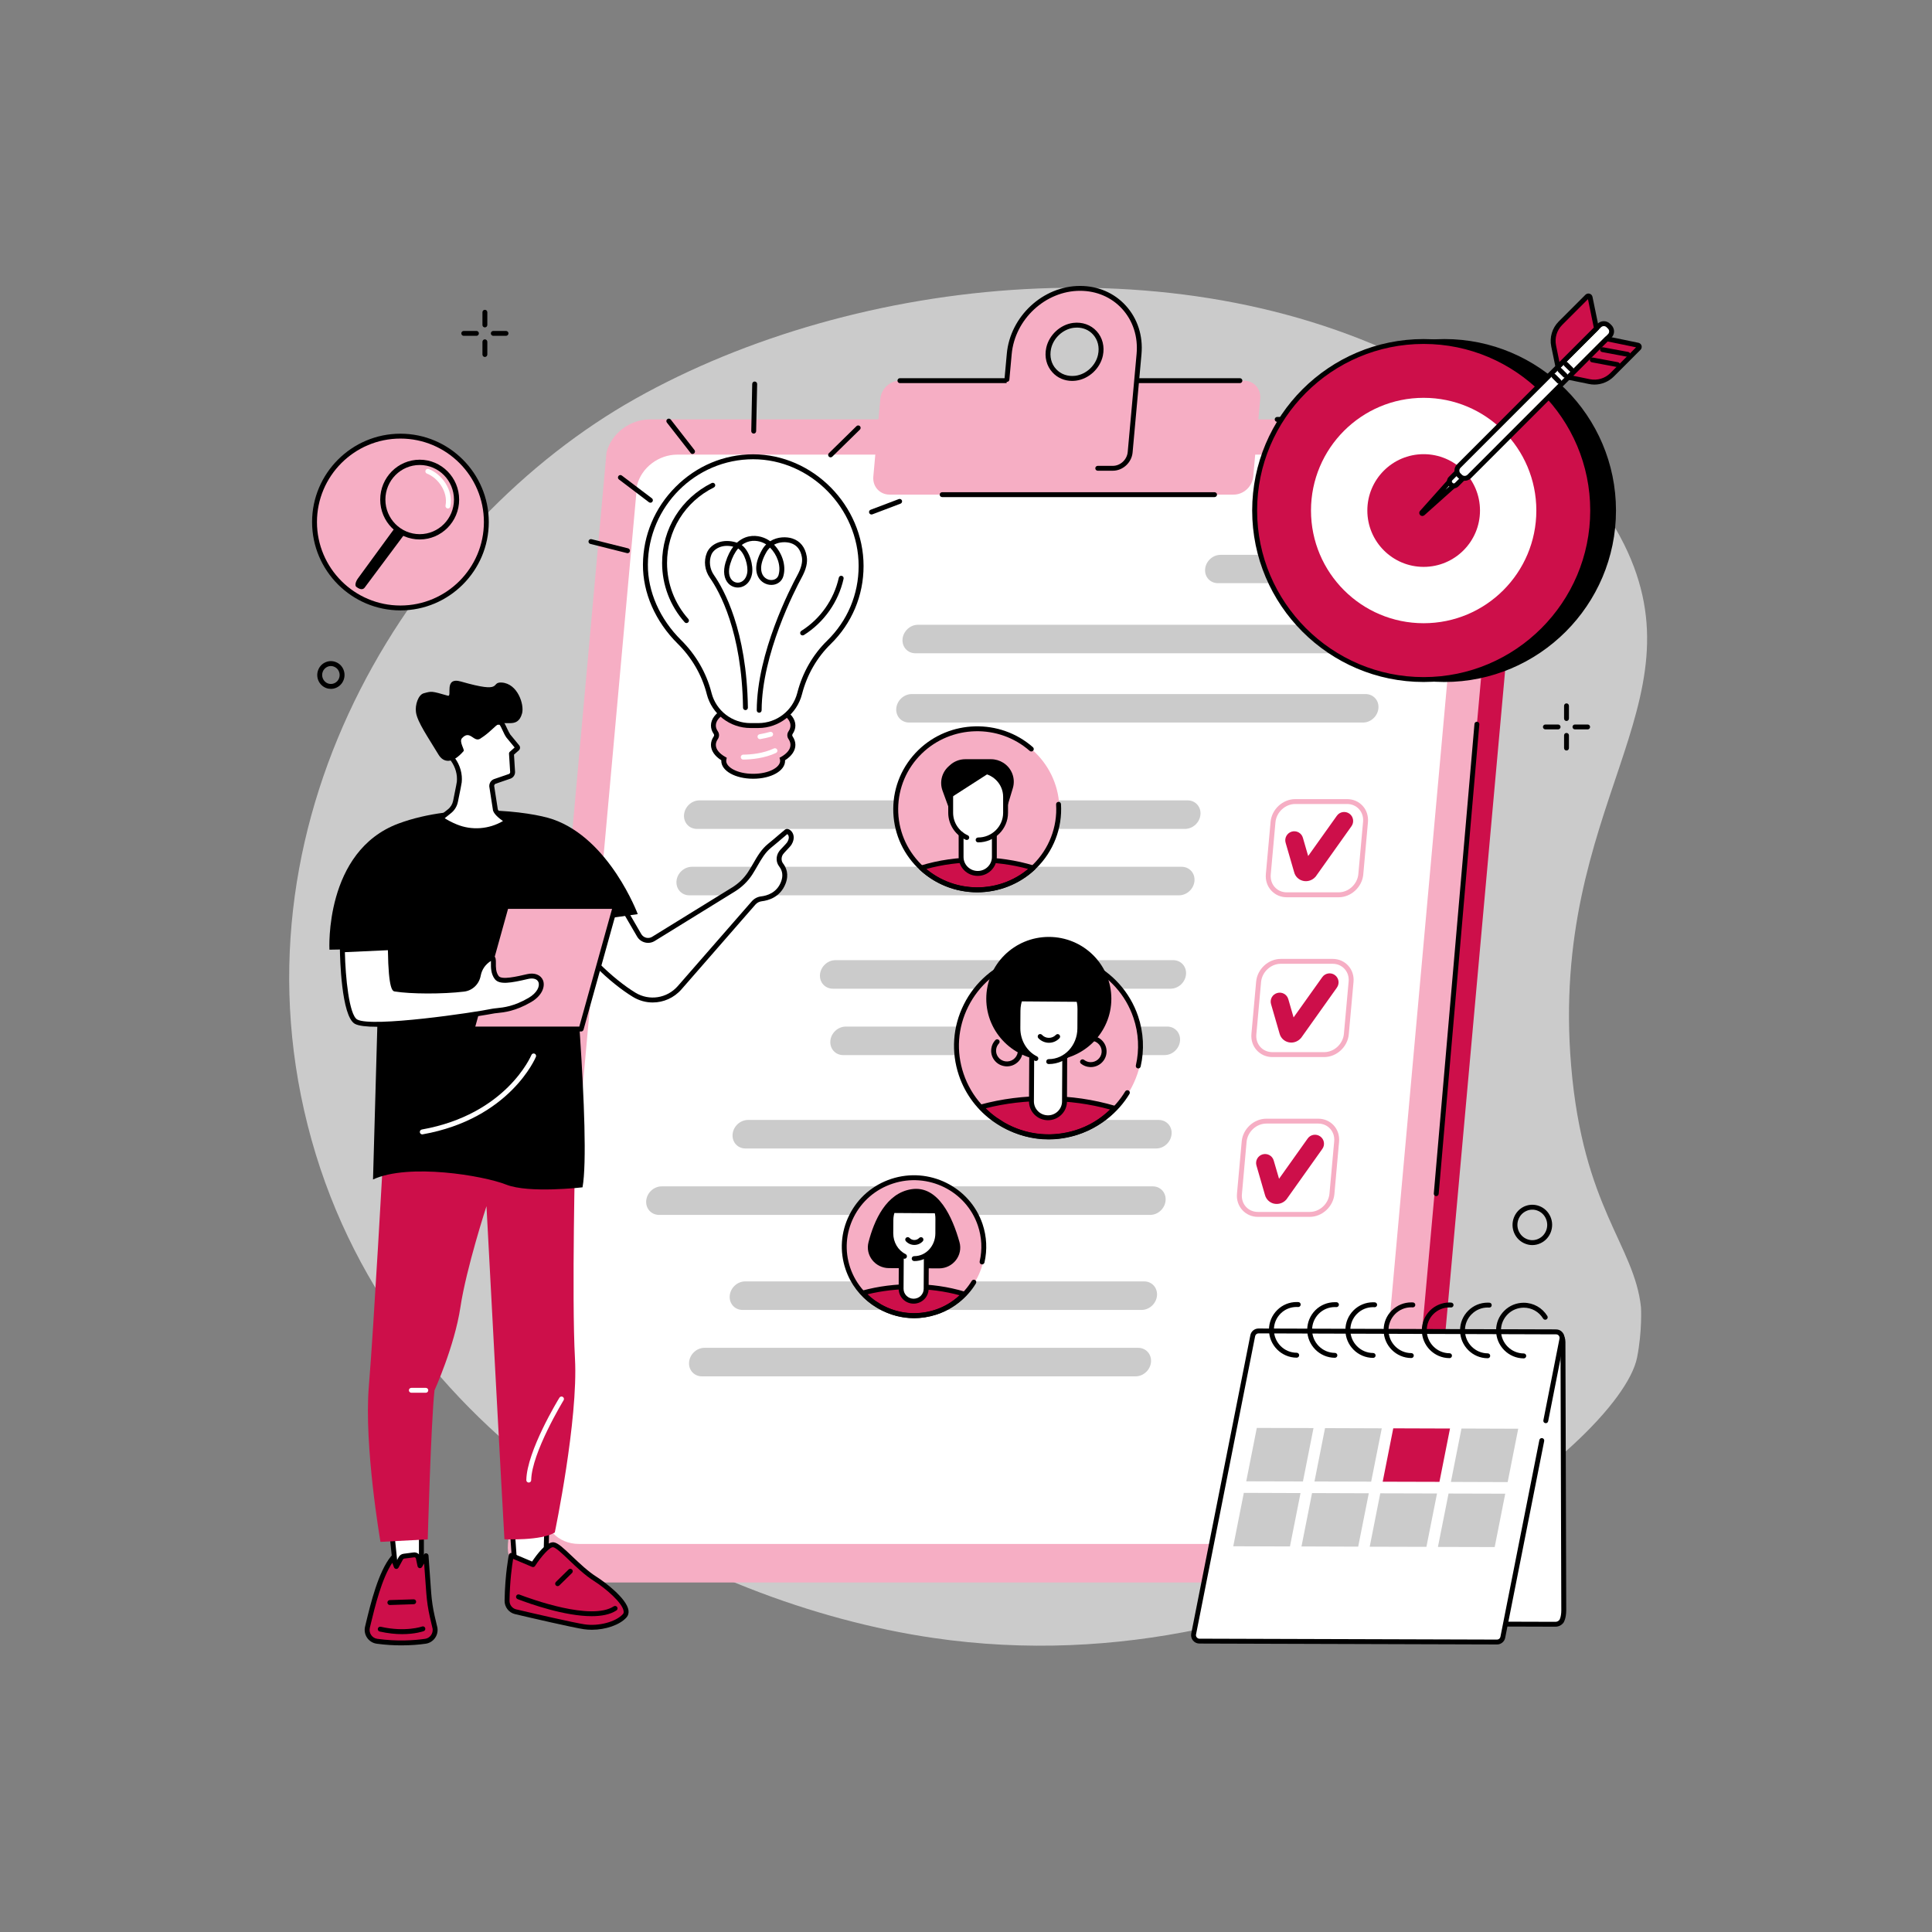 <svg xmlns="http://www.w3.org/2000/svg" xmlns:xlink="http://www.w3.org/1999/xlink" width="200" zoomAndPan="magnify" viewBox="0 0 150 150" height="200" preserveAspectRatio="xMidYMid meet" version="1.0"><rect x="0" y="0" width="150" height="150" fill="#808080" stroke="none"/><defs><clipPath id="09f17144e5"><path d="M 49.305 101.301 L 54.086 101.301 L 54.086 106.082 L 49.305 106.082 Z M 49.305 101.301 " clip-rule="nonzero"/></clipPath><clipPath id="49ff64553c"><path d="M 51.695 101.301 C 50.375 101.301 49.305 102.371 49.305 103.691 C 49.305 105.012 50.375 106.082 51.695 106.082 C 53.016 106.082 54.086 105.012 54.086 103.691 C 54.086 102.371 53.016 101.301 51.695 101.301 Z M 51.695 101.301 " clip-rule="nonzero"/></clipPath><clipPath id="859c8e4775"><path d="M 0.305 0.301 L 5.086 0.301 L 5.086 5.082 L 0.305 5.082 Z M 0.305 0.301 " clip-rule="nonzero"/></clipPath><clipPath id="a62af2a3a6"><path d="M 2.695 0.301 C 1.375 0.301 0.305 1.371 0.305 2.691 C 0.305 4.012 1.375 5.082 2.695 5.082 C 4.016 5.082 5.086 4.012 5.086 2.691 C 5.086 1.371 4.016 0.301 2.695 0.301 Z M 2.695 0.301 " clip-rule="nonzero"/></clipPath><clipPath id="588df07d76"><rect x="0" width="6" y="0" height="6"/></clipPath></defs><g clip-path="url(#09f17144e5)"><g clip-path="url(#49ff64553c)"><g transform="matrix(1, 0, 0, 1, 49, 101)"><g clip-path="url(#588df07d76)"><g clip-path="url(#859c8e4775)"><g clip-path="url(#a62af2a3a6)"><path fill="#731d32" d="M 0.305 0.301 L 5.086 0.301 L 5.086 5.082 L 0.305 5.082 Z M 0.305 0.301 " fill-opacity="1" fill-rule="nonzero"/></g></g></g></g></g></g><path fill="#cbcbcb" d="M 126.094 42.262 C 122.566 35.137 115.512 31.289 111.137 28.902 C 92.227 18.582 66.465 21.328 49.344 30.949 C 32.441 40.445 17.715 62.93 23.887 87.363 C 30.086 111.887 54.207 124.496 72.453 127.168 C 101.426 131.414 125.77 112.102 127.102 105.398 C 127.512 103.332 127.406 101.5 127.406 101.5 C 126.891 96.66 122.91 93.785 121.984 82.758 C 120.277 62.465 132.285 54.754 126.094 42.262 " fill-opacity="1" fill-rule="nonzero"/><path fill="#cd0f4a" d="M 44.137 122.781 L 107.324 122.781 C 109.062 122.781 110.594 121.441 110.742 119.793 L 118.297 36.125 C 118.453 33.887 117.434 32.602 115.469 32.602 L 52.285 32.602 C 50.723 32.602 49.293 33.684 48.91 35.152 L 41.262 119.793 C 41.113 121.441 42.398 122.781 44.137 122.781 " fill-opacity="1" fill-rule="nonzero"/><path fill="#f6aec4" d="M 42.309 122.863 L 105.504 122.863 C 107.242 122.863 108.773 121.523 108.922 119.867 L 116.484 36.082 C 116.645 33.84 115.621 32.562 113.66 32.562 L 50.465 32.562 C 48.902 32.562 47.473 33.648 47.09 35.121 L 39.434 119.867 C 39.281 121.523 40.57 122.863 42.309 122.863 " fill-opacity="1" fill-rule="nonzero"/><path fill="#000000" d="M 116.277 38.594 C 116.27 38.594 116.266 38.594 116.262 38.594 C 116.156 38.582 116.078 38.492 116.086 38.387 L 116.297 36.066 C 116.375 34.938 116.141 34.043 115.617 33.48 C 115.164 32.996 114.508 32.754 113.66 32.754 L 99.16 32.754 C 99.055 32.754 98.969 32.668 98.969 32.562 C 98.969 32.457 99.055 32.371 99.16 32.371 L 113.66 32.371 C 114.617 32.371 115.367 32.656 115.895 33.223 C 116.492 33.863 116.762 34.855 116.676 36.094 L 116.465 38.422 C 116.457 38.52 116.375 38.594 116.277 38.594 " fill-opacity="1" fill-rule="nonzero"/><path fill="#000000" d="M 111.508 92.867 C 111.504 92.867 111.496 92.867 111.492 92.867 C 111.387 92.855 111.309 92.766 111.32 92.66 L 114.477 56.211 C 114.484 56.105 114.578 56.027 114.684 56.035 C 114.789 56.047 114.867 56.137 114.855 56.242 L 111.699 92.691 C 111.691 92.793 111.605 92.867 111.508 92.867 " fill-opacity="1" fill-rule="nonzero"/><path fill="#ffffff" d="M 44.945 119.871 L 103.406 119.871 C 105.016 119.871 106.43 118.629 106.57 117.098 L 113.66 38.555 C 113.805 36.477 112.859 35.297 111.047 35.297 L 52.582 35.297 C 51.137 35.297 49.816 36.301 49.461 37.664 L 42.285 117.098 C 42.145 118.629 43.336 119.871 44.945 119.871 " fill-opacity="1" fill-rule="nonzero"/><path fill="#cbcbcb" d="M 54.105 64.355 L 92.008 64.355 C 92.613 64.355 93.148 63.859 93.203 63.246 C 93.258 62.637 92.812 62.141 92.207 62.141 L 54.305 62.141 C 53.699 62.141 53.164 62.637 53.109 63.246 C 53.055 63.859 53.5 64.355 54.105 64.355 " fill-opacity="1" fill-rule="nonzero"/><path fill="#cbcbcb" d="M 53.52 69.512 L 91.539 69.512 C 92.145 69.512 92.684 69.016 92.738 68.402 C 92.793 67.793 92.348 67.297 91.738 67.297 L 53.719 67.297 C 53.113 67.297 52.578 67.793 52.523 68.402 C 52.469 69.016 52.914 69.512 53.52 69.512 " fill-opacity="1" fill-rule="nonzero"/><path fill="#cbcbcb" d="M 64.664 76.762 L 90.887 76.762 C 91.492 76.762 92.027 76.266 92.082 75.652 C 92.137 75.043 91.691 74.547 91.086 74.547 L 64.863 74.547 C 64.258 74.547 63.723 75.043 63.664 75.652 C 63.609 76.266 64.059 76.762 64.664 76.762 " fill-opacity="1" fill-rule="nonzero"/><path fill="#cbcbcb" d="M 65.465 81.918 L 90.418 81.918 C 91.027 81.918 91.562 81.422 91.617 80.809 C 91.672 80.199 91.227 79.703 90.621 79.703 L 65.668 79.703 C 65.059 79.703 64.523 80.199 64.469 80.809 C 64.414 81.422 64.859 81.918 65.465 81.918 " fill-opacity="1" fill-rule="nonzero"/><path fill="#cbcbcb" d="M 57.875 89.168 L 89.766 89.168 C 90.371 89.168 90.906 88.672 90.961 88.059 C 91.016 87.449 90.57 86.953 89.965 86.953 L 58.074 86.953 C 57.469 86.953 56.934 87.449 56.879 88.059 C 56.824 88.672 57.27 89.168 57.875 89.168 " fill-opacity="1" fill-rule="nonzero"/><path fill="#cbcbcb" d="M 51.172 94.324 L 89.301 94.324 C 89.906 94.324 90.441 93.828 90.496 93.215 C 90.551 92.605 90.105 92.109 89.5 92.109 L 51.371 92.109 C 50.766 92.109 50.227 92.605 50.172 93.215 C 50.117 93.828 50.562 94.324 51.172 94.324 " fill-opacity="1" fill-rule="nonzero"/><path fill="#cbcbcb" d="M 57.652 101.703 L 88.633 101.703 C 89.238 101.703 89.773 101.207 89.828 100.598 C 89.883 99.984 89.438 99.488 88.832 99.488 L 57.852 99.488 C 57.246 99.488 56.711 99.984 56.656 100.598 C 56.602 101.207 57.047 101.703 57.652 101.703 " fill-opacity="1" fill-rule="nonzero"/><path fill="#cbcbcb" d="M 54.496 106.859 L 88.168 106.859 C 88.773 106.859 89.309 106.363 89.363 105.754 C 89.418 105.141 88.973 104.645 88.367 104.645 L 54.695 104.645 C 54.09 104.645 53.555 105.141 53.5 105.754 C 53.445 106.363 53.891 106.859 54.496 106.859 " fill-opacity="1" fill-rule="nonzero"/><path fill="#cbcbcb" d="M 70.586 56.098 L 105.824 56.098 C 106.43 56.098 106.965 55.605 107.02 54.992 C 107.078 54.383 106.629 53.887 106.023 53.887 L 70.785 53.887 C 70.18 53.887 69.645 54.383 69.586 54.992 C 69.531 55.605 69.98 56.098 70.586 56.098 " fill-opacity="1" fill-rule="nonzero"/><path fill="#cbcbcb" d="M 71.07 50.719 L 106.309 50.719 C 106.914 50.719 107.453 50.227 107.508 49.613 C 107.562 49.004 107.113 48.508 106.508 48.508 L 71.27 48.508 C 70.664 48.508 70.129 49.004 70.074 49.613 C 70.02 50.227 70.465 50.719 71.07 50.719 " fill-opacity="1" fill-rule="nonzero"/><path fill="#cbcbcb" d="M 106.973 43.078 L 94.758 43.078 C 94.156 43.078 93.621 43.57 93.566 44.18 C 93.512 44.785 93.957 45.277 94.559 45.277 L 106.801 45.277 C 107.426 45.277 107.977 44.758 108 44.117 C 108.023 43.527 107.555 43.078 106.973 43.078 " fill-opacity="1" fill-rule="nonzero"/><path fill="#f6aec4" d="M 100.562 62.422 C 99.785 62.422 99.098 63.059 99.027 63.84 L 98.66 67.898 C 98.629 68.273 98.742 68.625 98.98 68.883 C 99.215 69.141 99.543 69.281 99.906 69.281 L 103.93 69.281 C 104.703 69.281 105.391 68.645 105.461 67.863 L 105.828 63.805 C 105.863 63.43 105.75 63.082 105.512 62.82 C 105.277 62.562 104.949 62.422 104.586 62.422 Z M 103.93 69.664 L 99.906 69.664 C 99.434 69.664 99.008 69.477 98.699 69.141 C 98.387 68.801 98.238 68.348 98.281 67.863 L 98.648 63.805 C 98.738 62.832 99.594 62.043 100.562 62.043 L 104.586 62.043 C 105.055 62.043 105.484 62.227 105.793 62.562 C 106.105 62.902 106.25 63.359 106.207 63.84 L 105.844 67.898 C 105.754 68.871 104.898 69.664 103.93 69.664 " fill-opacity="1" fill-rule="nonzero"/><path fill="#cd0f4a" d="M 101.387 68.414 C 101.309 68.414 101.227 68.406 101.148 68.383 C 100.816 68.301 100.562 68.043 100.477 67.715 L 99.816 65.434 C 99.707 65.062 99.922 64.676 100.293 64.566 C 100.66 64.461 101.051 64.672 101.156 65.043 L 101.566 66.461 L 103.793 63.336 C 104.016 63.02 104.453 62.949 104.766 63.172 C 105.078 63.395 105.152 63.832 104.93 64.145 L 102.148 68.059 L 102.121 68.086 C 101.926 68.301 101.66 68.414 101.387 68.414 " fill-opacity="1" fill-rule="nonzero"/><path fill="#f6aec4" d="M 99.441 74.828 C 98.668 74.828 97.98 75.465 97.91 76.246 L 97.543 80.305 C 97.508 80.68 97.621 81.031 97.859 81.293 C 98.094 81.547 98.422 81.688 98.785 81.688 L 102.809 81.688 C 103.582 81.688 104.27 81.051 104.34 80.27 L 104.707 76.211 C 104.742 75.836 104.629 75.488 104.391 75.227 C 104.156 74.969 103.828 74.828 103.465 74.828 Z M 102.809 82.07 L 98.785 82.07 C 98.312 82.07 97.887 81.883 97.578 81.547 C 97.266 81.207 97.117 80.754 97.16 80.27 L 97.527 76.211 C 97.617 75.238 98.473 74.449 99.441 74.449 L 103.465 74.449 C 103.938 74.449 104.363 74.633 104.672 74.969 C 104.984 75.309 105.133 75.762 105.086 76.246 L 104.719 80.305 C 104.633 81.277 103.777 82.07 102.809 82.07 " fill-opacity="1" fill-rule="nonzero"/><path fill="#cd0f4a" d="M 100.258 80.945 C 100.176 80.945 100.094 80.934 100.016 80.914 C 99.684 80.828 99.43 80.574 99.344 80.242 L 98.684 77.961 C 98.574 77.59 98.789 77.203 99.16 77.098 C 99.531 76.988 99.918 77.203 100.023 77.574 L 100.434 78.992 L 102.66 75.867 C 102.883 75.551 103.32 75.477 103.633 75.699 C 103.949 75.926 104.02 76.359 103.797 76.676 L 101.016 80.586 L 100.984 80.617 C 100.793 80.828 100.527 80.945 100.258 80.945 " fill-opacity="1" fill-rule="nonzero"/><path fill="#f6aec4" d="M 98.32 87.234 C 97.543 87.234 96.859 87.871 96.785 88.652 L 96.422 92.711 C 96.387 93.086 96.5 93.438 96.738 93.699 C 96.973 93.953 97.301 94.094 97.664 94.094 L 101.688 94.094 C 102.461 94.094 103.148 93.457 103.219 92.676 L 103.586 88.617 C 103.621 88.242 103.508 87.895 103.27 87.633 C 103.035 87.375 102.707 87.234 102.344 87.234 Z M 101.688 94.477 L 97.664 94.477 C 97.191 94.477 96.766 94.289 96.457 93.953 C 96.145 93.613 95.996 93.16 96.039 92.676 L 96.406 88.617 C 96.496 87.645 97.352 86.855 98.32 86.855 L 102.344 86.855 C 102.812 86.855 103.242 87.039 103.551 87.375 C 103.863 87.715 104.008 88.172 103.965 88.652 L 103.602 92.711 C 103.512 93.684 102.652 94.477 101.688 94.477 " fill-opacity="1" fill-rule="nonzero"/><path fill="#cd0f4a" d="M 99.125 93.473 C 99.043 93.473 98.965 93.465 98.883 93.445 C 98.555 93.359 98.297 93.102 98.211 92.773 L 97.551 90.492 C 97.441 90.121 97.656 89.734 98.027 89.625 C 98.398 89.52 98.785 89.73 98.891 90.102 L 99.305 91.52 L 101.527 88.395 C 101.75 88.078 102.188 88.008 102.5 88.23 C 102.816 88.453 102.891 88.891 102.664 89.203 L 99.883 93.117 L 99.855 93.148 C 99.664 93.359 99.398 93.473 99.125 93.473 " fill-opacity="1" fill-rule="nonzero"/><path fill="#f6aec4" d="M 69.07 38.402 L 95.781 38.402 C 96.551 38.402 97.23 37.773 97.301 37 L 97.844 30.961 C 97.914 30.184 97.348 29.555 96.578 29.555 L 69.867 29.555 C 69.098 29.555 68.418 30.184 68.348 30.961 L 67.805 37 C 67.734 37.773 68.301 38.402 69.07 38.402 " fill-opacity="1" fill-rule="nonzero"/><path fill="#000000" d="M 94.297 38.594 L 73.148 38.594 C 73.043 38.594 72.957 38.508 72.957 38.402 C 72.957 38.301 73.043 38.215 73.148 38.215 L 94.297 38.215 C 94.402 38.215 94.488 38.301 94.488 38.402 C 94.488 38.508 94.402 38.594 94.297 38.594 " fill-opacity="1" fill-rule="nonzero"/><path fill="#000000" d="M 96.266 29.746 L 69.867 29.746 C 69.762 29.746 69.68 29.66 69.68 29.555 C 69.68 29.449 69.762 29.363 69.867 29.363 L 96.266 29.363 C 96.371 29.363 96.457 29.449 96.457 29.555 C 96.457 29.66 96.371 29.746 96.266 29.746 " fill-opacity="1" fill-rule="nonzero"/><path fill="#f6aec4" d="M 83.508 29.363 C 82.152 29.535 81.125 28.398 81.414 27.043 C 81.613 26.121 82.422 25.375 83.344 25.262 C 84.703 25.09 85.727 26.227 85.438 27.582 C 85.238 28.504 84.434 29.25 83.508 29.363 Z M 83.855 22.391 C 81.066 22.391 78.609 24.668 78.355 27.48 L 77.668 35.117 C 77.605 35.801 78.105 36.355 78.789 36.355 L 86.402 36.355 C 87.082 36.355 87.684 35.801 87.746 35.117 L 88.434 27.48 C 88.688 24.668 86.645 22.391 83.855 22.391 " fill-opacity="1" fill-rule="nonzero"/><path fill="#000000" d="M 83.613 25.434 C 83.531 25.434 83.449 25.441 83.367 25.449 C 82.527 25.555 81.785 26.242 81.602 27.082 C 81.477 27.676 81.617 28.25 81.996 28.656 C 82.363 29.059 82.906 29.246 83.484 29.176 C 84.328 29.07 85.07 28.383 85.25 27.543 C 85.379 26.953 85.234 26.379 84.859 25.969 C 84.543 25.621 84.098 25.434 83.613 25.434 Z M 83.242 29.574 C 82.648 29.574 82.102 29.34 81.715 28.914 C 81.254 28.414 81.074 27.715 81.23 27.004 C 81.445 26.008 82.324 25.195 83.32 25.07 C 84.023 24.984 84.688 25.215 85.141 25.711 C 85.602 26.211 85.777 26.91 85.625 27.621 C 85.41 28.617 84.531 29.43 83.531 29.555 C 83.434 29.566 83.336 29.574 83.242 29.574 Z M 86.402 36.547 L 85.23 36.547 C 85.125 36.547 85.039 36.465 85.039 36.355 C 85.039 36.254 85.125 36.168 85.23 36.168 L 86.402 36.168 C 86.984 36.168 87.5 35.688 87.555 35.098 L 88.246 27.465 C 88.363 26.141 87.965 24.906 87.121 23.98 C 86.297 23.078 85.137 22.578 83.855 22.578 C 81.172 22.578 78.793 24.785 78.547 27.5 L 78.367 29.477 C 78.359 29.582 78.266 29.66 78.16 29.648 C 78.059 29.641 77.98 29.547 77.988 29.441 L 78.168 27.465 C 78.43 24.562 80.98 22.199 83.855 22.199 C 85.242 22.199 86.504 22.738 87.402 23.723 C 88.32 24.73 88.754 26.07 88.625 27.5 L 87.934 35.133 C 87.863 35.914 87.176 36.547 86.402 36.547 " fill-opacity="1" fill-rule="nonzero"/><path fill="#f6aec4" d="M 77.859 75.137 C 75.012 76.773 73.598 80.199 74.641 83.43 C 75.117 84.895 76.031 86.102 77.191 86.957 C 77.227 86.98 77.258 87.004 77.289 87.023 L 77.902 87.418 C 79.594 88.379 81.668 88.66 83.672 88.027 C 87.449 86.832 89.594 82.422 88.328 79.102 C 87.336 76.516 86.223 75.547 84.164 74.66 C 81.016 73.309 77.859 75.137 77.859 75.137 " fill-opacity="1" fill-rule="nonzero"/><path fill="#cd0f4a" d="M 81.316 85.289 C 79.484 85.281 77.742 85.516 76.168 85.945 C 76.48 86.285 76.824 86.59 77.191 86.863 C 77.227 86.887 77.258 86.906 77.289 86.93 L 77.902 87.324 C 79.594 88.285 81.574 88.566 83.574 87.934 C 84.734 87.566 85.738 86.895 86.539 86.047 C 84.922 85.57 83.219 85.301 81.316 85.289 " fill-opacity="1" fill-rule="nonzero"/><path fill="#000000" d="M 76.531 86.047 C 76.773 86.285 77.031 86.508 77.305 86.707 C 77.336 86.73 77.363 86.75 77.395 86.77 L 78.004 87.164 C 79.727 88.141 81.637 88.344 83.52 87.75 C 84.496 87.441 85.41 86.887 86.18 86.141 C 84.598 85.707 83.004 85.488 81.316 85.48 C 79.664 85.473 78.051 85.66 76.531 86.047 Z M 81.406 88.465 C 80.168 88.465 78.949 88.137 77.809 87.488 L 77.188 87.09 C 77.152 87.066 77.113 87.043 77.082 87.016 C 76.699 86.738 76.348 86.418 76.027 86.074 C 75.98 86.023 75.965 85.953 75.984 85.891 C 76.004 85.828 76.055 85.777 76.117 85.762 C 77.762 85.312 79.512 85.09 81.32 85.098 C 83.152 85.109 84.879 85.359 86.594 85.863 C 86.656 85.883 86.707 85.934 86.723 85.996 C 86.742 86.062 86.723 86.129 86.68 86.18 C 85.824 87.086 84.77 87.754 83.633 88.113 C 82.891 88.348 82.145 88.465 81.406 88.465 " fill-opacity="1" fill-rule="nonzero"/><path fill="#000000" d="M 76.574 77.539 C 76.574 74.891 78.75 72.742 81.43 72.742 C 84.113 72.742 86.285 74.891 86.285 77.539 C 86.285 80.188 84.113 82.336 81.43 82.336 C 78.75 82.336 76.574 80.188 76.574 77.539 " fill-opacity="1" fill-rule="nonzero"/><path fill="#ffffff" d="M 83.797 77.801 C 83.797 77.793 83.793 77.781 83.793 77.781 L 79.133 77.746 C 79.133 77.746 79.133 77.754 79.129 77.758 C 79.07 77.988 79.035 78.23 79.035 78.48 L 79.027 79.828 C 79.023 80.73 79.449 81.527 80.102 81.988 L 80.082 85.508 C 80.078 86.207 80.652 86.777 81.359 86.781 C 82.066 86.785 82.645 86.223 82.648 85.523 L 82.668 82.055 C 83.363 81.605 83.832 80.789 83.84 79.852 L 83.848 78.332 C 83.848 78.148 83.828 77.973 83.797 77.801 " fill-opacity="1" fill-rule="nonzero"/><path fill="#000000" d="M 81.367 86.973 C 81.363 86.973 81.359 86.973 81.359 86.973 C 80.965 86.973 80.598 86.816 80.32 86.543 C 80.043 86.266 79.891 85.898 79.891 85.508 L 79.91 82.094 C 79.91 81.988 80.004 81.902 80.102 81.906 C 80.207 81.906 80.293 81.992 80.293 82.098 L 80.273 85.512 C 80.273 85.797 80.383 86.066 80.59 86.273 C 80.793 86.477 81.066 86.59 81.359 86.594 C 81.957 86.598 82.453 86.113 82.457 85.52 L 82.477 82.094 C 82.477 81.988 82.566 81.902 82.668 81.906 C 82.773 81.906 82.859 81.992 82.855 82.098 L 82.84 85.523 C 82.836 86.324 82.176 86.973 81.367 86.973 " fill-opacity="1" fill-rule="nonzero"/><path fill="#000000" d="M 81.438 80.961 C 81.438 80.961 81.434 80.961 81.434 80.961 C 81.125 80.957 80.828 80.828 80.617 80.602 C 80.547 80.527 80.551 80.406 80.629 80.332 C 80.703 80.262 80.824 80.266 80.898 80.344 C 81.039 80.496 81.227 80.578 81.434 80.578 C 81.637 80.582 81.836 80.496 81.977 80.348 C 82.051 80.27 82.172 80.266 82.246 80.34 C 82.324 80.414 82.328 80.531 82.254 80.609 C 82.039 80.836 81.75 80.961 81.438 80.961 " fill-opacity="1" fill-rule="nonzero"/><path fill="#000000" d="M 81.43 82.613 C 81.426 82.613 81.422 82.613 81.418 82.613 C 81.312 82.613 81.227 82.527 81.23 82.422 C 81.23 82.316 81.312 82.23 81.418 82.23 C 81.422 82.23 81.426 82.23 81.43 82.23 C 82.648 82.23 83.641 81.164 83.648 79.852 L 83.656 78.332 C 83.66 77.715 83.438 77.133 83.035 76.695 C 82.637 76.258 82.102 76.02 81.535 76.016 C 80.266 76.012 79.234 77.117 79.227 78.48 L 79.219 79.828 C 79.215 80.766 79.719 81.625 80.508 82.016 C 80.605 82.062 80.645 82.176 80.594 82.27 C 80.551 82.363 80.434 82.402 80.34 82.355 C 79.422 81.902 78.832 80.91 78.836 79.828 L 78.844 78.48 C 78.852 76.902 80.059 75.625 81.535 75.637 C 82.211 75.637 82.844 75.922 83.316 76.438 C 83.785 76.945 84.039 77.617 84.039 78.332 L 84.027 79.852 C 84.02 81.379 82.855 82.613 81.43 82.613 " fill-opacity="1" fill-rule="nonzero"/><path fill="#000000" d="M 78.18 82.793 C 78.117 82.793 78.055 82.789 77.988 82.777 C 77.664 82.727 77.379 82.555 77.184 82.289 C 76.992 82.027 76.918 81.707 76.969 81.387 C 77.004 81.148 77.113 80.926 77.281 80.75 C 77.355 80.672 77.473 80.668 77.551 80.742 C 77.629 80.812 77.633 80.934 77.559 81.012 C 77.445 81.133 77.371 81.281 77.344 81.449 C 77.309 81.664 77.363 81.887 77.492 82.062 C 77.625 82.246 77.824 82.367 78.047 82.402 C 78.508 82.473 78.941 82.16 79.016 81.707 C 79.031 81.602 79.129 81.531 79.234 81.547 C 79.336 81.566 79.406 81.664 79.391 81.766 C 79.297 82.363 78.773 82.793 78.18 82.793 " fill-opacity="1" fill-rule="nonzero"/><path fill="#000000" d="M 84.688 82.848 C 84.656 82.848 84.629 82.848 84.598 82.844 C 84.352 82.828 84.121 82.738 83.93 82.586 C 83.844 82.523 83.832 82.402 83.895 82.32 C 83.961 82.238 84.078 82.223 84.164 82.285 C 84.297 82.391 84.457 82.453 84.625 82.465 C 85.09 82.496 85.496 82.152 85.531 81.691 C 85.547 81.473 85.477 81.258 85.332 81.094 C 85.184 80.922 84.977 80.816 84.75 80.801 C 84.645 80.793 84.566 80.703 84.574 80.598 C 84.582 80.492 84.672 80.414 84.777 80.422 C 85.105 80.445 85.406 80.594 85.621 80.844 C 85.832 81.09 85.934 81.398 85.91 81.723 C 85.863 82.359 85.324 82.848 84.688 82.848 " fill-opacity="1" fill-rule="nonzero"/><path fill="#000000" d="M 81.414 88.445 C 78.34 88.445 75.473 86.523 74.449 83.492 C 73.832 81.664 73.969 79.711 74.832 77.984 C 75.703 76.238 77.215 74.938 79.086 74.32 C 82.922 73.055 87.082 75.113 88.363 78.902 C 88.789 80.164 88.855 81.516 88.559 82.805 C 88.535 82.91 88.434 82.973 88.328 82.949 C 88.227 82.926 88.164 82.824 88.188 82.719 C 88.469 81.5 88.406 80.219 88 79.023 C 86.789 75.43 82.844 73.484 79.207 74.68 C 77.434 75.266 76 76.5 75.172 78.156 C 74.355 79.789 74.227 81.641 74.812 83.367 C 76.023 86.961 79.969 88.91 83.605 87.711 C 85.18 87.195 86.512 86.137 87.363 84.734 C 87.418 84.645 87.539 84.617 87.629 84.672 C 87.719 84.727 87.746 84.844 87.691 84.934 C 86.793 86.41 85.383 87.527 83.727 88.074 C 82.961 88.328 82.18 88.445 81.414 88.445 " fill-opacity="1" fill-rule="nonzero"/><path fill="#f6aec4" d="M 68.277 92.195 C 66.121 93.438 65.047 96.031 65.836 98.48 C 66.199 99.594 66.891 100.508 67.773 101.156 C 67.797 101.176 67.82 101.191 67.844 101.207 L 68.309 101.508 C 69.59 102.234 71.164 102.449 72.684 101.969 C 75.551 101.062 77.172 97.719 76.211 95.203 C 75.461 93.238 74.617 92.508 73.055 91.836 C 70.668 90.809 68.277 92.195 68.277 92.195 " fill-opacity="1" fill-rule="nonzero"/><path fill="#cd0f4a" d="M 70.898 99.891 C 69.512 99.887 68.188 100.062 66.992 100.387 C 67.23 100.645 67.492 100.879 67.773 101.086 C 67.797 101.102 67.82 101.117 67.844 101.137 L 68.309 101.434 C 69.59 102.164 71.094 102.375 72.609 101.895 C 73.488 101.617 74.25 101.109 74.859 100.469 C 73.633 100.105 72.34 99.898 70.898 99.891 " fill-opacity="1" fill-rule="nonzero"/><path fill="#000000" d="M 67.359 100.488 C 67.523 100.648 67.699 100.797 67.883 100.93 C 67.906 100.945 67.926 100.961 67.949 100.977 L 68.414 101.273 C 69.703 102.008 71.137 102.16 72.555 101.715 C 73.266 101.488 73.93 101.094 74.496 100.562 C 73.324 100.246 72.145 100.09 70.898 100.082 C 69.672 100.078 68.484 100.215 67.359 100.488 Z M 70.965 102.348 C 70.02 102.348 69.086 102.098 68.215 101.598 L 67.742 101.297 C 67.715 101.277 67.688 101.258 67.66 101.238 C 67.367 101.023 67.098 100.781 66.852 100.516 C 66.809 100.469 66.793 100.398 66.812 100.336 C 66.828 100.27 66.879 100.223 66.945 100.203 C 68.195 99.863 69.527 99.691 70.898 99.703 C 72.293 99.707 73.609 99.898 74.91 100.285 C 74.977 100.305 75.023 100.352 75.043 100.418 C 75.059 100.48 75.043 100.551 74.996 100.598 C 74.344 101.289 73.539 101.805 72.668 102.078 C 72.102 102.258 71.531 102.348 70.965 102.348 " fill-opacity="1" fill-rule="nonzero"/><path fill="#000000" d="M 74.492 96.43 C 73.957 94.523 72.852 92.02 70.781 92.328 C 68.793 92.625 67.859 94.777 67.43 96.449 C 67.168 97.465 67.949 98.449 69.012 98.457 L 72.902 98.477 C 73.988 98.48 74.785 97.461 74.492 96.43 " fill-opacity="1" fill-rule="nonzero"/><path fill="#ffffff" d="M 72.777 94.215 C 72.777 94.211 72.777 94.199 72.777 94.199 L 69.242 94.176 C 69.242 94.176 69.242 94.18 69.242 94.184 C 69.195 94.355 69.168 94.539 69.168 94.73 L 69.164 95.75 C 69.16 96.434 69.484 97.039 69.977 97.391 L 69.965 100.059 C 69.961 100.59 70.395 101.023 70.93 101.023 C 71.469 101.027 71.906 100.598 71.906 100.066 L 71.922 97.441 C 72.449 97.102 72.805 96.48 72.809 95.77 L 72.816 94.617 C 72.816 94.48 72.805 94.344 72.777 94.215 " fill-opacity="1" fill-rule="nonzero"/><path fill="#000000" d="M 70.934 101.215 C 70.934 101.215 70.93 101.215 70.93 101.215 C 70.617 101.215 70.328 101.094 70.109 100.875 C 69.891 100.656 69.77 100.367 69.773 100.059 L 69.785 97.469 C 69.785 97.363 69.871 97.281 69.977 97.281 C 70.082 97.281 70.168 97.367 70.168 97.473 L 70.152 100.059 C 70.152 100.266 70.234 100.457 70.379 100.605 C 70.527 100.75 70.723 100.832 70.93 100.832 C 70.934 100.832 70.934 100.832 70.934 100.832 C 71.363 100.832 71.715 100.492 71.715 100.066 L 71.73 97.469 C 71.73 97.363 71.816 97.281 71.922 97.281 C 72.027 97.281 72.113 97.367 72.113 97.473 L 72.098 100.07 C 72.094 100.703 71.574 101.215 70.934 101.215 " fill-opacity="1" fill-rule="nonzero"/><path fill="#000000" d="M 70.992 96.656 C 70.988 96.656 70.988 96.656 70.984 96.656 C 70.738 96.656 70.504 96.551 70.336 96.371 C 70.262 96.293 70.266 96.172 70.344 96.102 C 70.422 96.031 70.543 96.035 70.613 96.109 C 70.711 96.215 70.844 96.273 70.988 96.273 C 71.133 96.273 71.266 96.219 71.367 96.113 C 71.438 96.039 71.559 96.035 71.637 96.105 C 71.711 96.18 71.715 96.301 71.641 96.375 C 71.473 96.555 71.238 96.656 70.992 96.656 " fill-opacity="1" fill-rule="nonzero"/><path fill="#000000" d="M 70.984 97.91 C 70.98 97.91 70.98 97.91 70.977 97.91 C 70.871 97.906 70.785 97.82 70.785 97.715 C 70.785 97.613 70.871 97.527 70.977 97.527 C 70.98 97.527 70.98 97.527 70.984 97.527 C 71.883 97.527 72.613 96.742 72.621 95.77 L 72.625 94.617 C 72.629 94.16 72.465 93.73 72.168 93.406 C 71.871 93.086 71.48 92.91 71.062 92.906 C 71.059 92.906 71.059 92.906 71.055 92.906 C 70.125 92.906 69.363 93.723 69.359 94.73 L 69.352 95.754 C 69.352 96.445 69.723 97.078 70.309 97.367 C 70.402 97.414 70.441 97.527 70.395 97.625 C 70.348 97.719 70.23 97.758 70.137 97.711 C 69.426 97.355 68.969 96.586 68.973 95.75 L 68.977 94.727 C 68.984 93.512 69.914 92.527 71.055 92.527 C 71.059 92.527 71.062 92.527 71.066 92.527 C 71.59 92.527 72.082 92.75 72.445 93.148 C 72.812 93.543 73.012 94.066 73.008 94.617 L 73 95.77 C 72.996 96.953 72.09 97.91 70.984 97.91 " fill-opacity="1" fill-rule="nonzero"/><path fill="#000000" d="M 70.969 102.332 C 68.625 102.332 66.43 100.863 65.648 98.543 C 65.176 97.148 65.281 95.652 65.941 94.332 C 66.609 92.996 67.762 92.004 69.191 91.531 C 72.125 90.566 75.305 92.137 76.285 95.035 C 76.609 96 76.66 97.031 76.434 98.02 C 76.41 98.121 76.309 98.188 76.203 98.164 C 76.102 98.141 76.039 98.035 76.062 97.934 C 76.273 97.016 76.227 96.055 75.922 95.156 C 75.012 92.457 72.047 90.992 69.312 91.895 C 67.98 92.332 66.902 93.262 66.281 94.504 C 65.668 95.73 65.57 97.121 66.008 98.422 C 66.922 101.121 69.887 102.586 72.621 101.684 C 73.801 101.297 74.805 100.5 75.445 99.449 C 75.5 99.359 75.617 99.328 75.707 99.383 C 75.797 99.438 75.824 99.555 75.77 99.645 C 75.082 100.777 74.008 101.629 72.738 102.047 C 72.152 102.238 71.559 102.332 70.969 102.332 " fill-opacity="1" fill-rule="nonzero"/><path fill="#f6aec4" d="M 69.668 62.859 C 69.668 59.422 72.484 56.637 75.961 56.637 C 79.434 56.637 82.25 59.422 82.25 62.859 C 82.25 66.297 79.434 69.082 75.961 69.082 C 72.484 69.082 69.668 66.297 69.668 62.859 " fill-opacity="1" fill-rule="nonzero"/><path fill="#cd0f4a" d="M 71.531 67.383 C 72.664 68.441 74.191 69.09 75.871 69.09 C 77.555 69.09 79.078 68.441 80.215 67.383 C 78.902 66.984 77.43 66.758 75.871 66.758 C 74.316 66.758 72.844 66.984 71.531 67.383 " fill-opacity="1" fill-rule="nonzero"/><path fill="#000000" d="M 71.918 67.469 C 73.023 68.395 74.414 68.898 75.871 68.898 C 77.328 68.898 78.723 68.395 79.828 67.469 C 78.582 67.125 77.254 66.949 75.871 66.949 C 74.492 66.949 73.164 67.125 71.918 67.469 Z M 75.871 69.281 C 74.203 69.281 72.617 68.656 71.402 67.523 C 71.352 67.477 71.332 67.406 71.348 67.34 C 71.363 67.273 71.41 67.223 71.477 67.203 C 72.852 66.781 74.332 66.566 75.871 66.566 C 77.414 66.566 78.891 66.781 80.27 67.203 C 80.336 67.223 80.383 67.273 80.398 67.34 C 80.414 67.406 80.395 67.477 80.344 67.523 C 79.129 68.656 77.539 69.281 75.871 69.281 " fill-opacity="1" fill-rule="nonzero"/><path fill="#000000" d="M 77.898 59.223 C 77.613 59.043 77.281 58.945 76.945 58.945 L 74.945 58.945 C 74.5 58.945 74.07 59.113 73.746 59.414 L 73.637 59.512 C 73.117 59.988 72.938 60.727 73.176 61.383 L 73.832 63.184 L 78.043 63.156 L 78.637 61.191 C 78.859 60.445 78.562 59.645 77.898 59.223 " fill-opacity="1" fill-rule="nonzero"/><path fill="#ffffff" d="M 76.859 60.008 C 76.852 60.004 76.832 59.996 76.832 59.996 L 73.812 61.938 L 73.812 63.105 C 73.812 63.773 74.129 64.371 74.621 64.758 L 74.621 66.539 C 74.621 67.242 75.195 67.812 75.91 67.812 C 76.621 67.812 77.199 67.242 77.199 66.539 L 77.199 64.801 C 77.73 64.418 78.074 63.805 78.074 63.105 L 78.074 61.867 C 78.074 61.039 77.574 60.328 76.859 60.008 " fill-opacity="1" fill-rule="nonzero"/><path fill="#000000" d="M 75.941 65.402 C 75.836 65.402 75.75 65.316 75.75 65.211 C 75.75 65.105 75.836 65.023 75.941 65.023 C 77.012 65.023 77.883 64.16 77.883 63.105 L 77.883 61.867 C 77.883 60.848 77.043 60.02 76.012 60.02 L 74 60.02 L 74 63.105 C 74 63.855 74.445 64.539 75.137 64.852 C 75.234 64.895 75.277 65.008 75.234 65.102 C 75.191 65.199 75.078 65.242 74.98 65.199 C 74.156 64.824 73.621 64.004 73.621 63.105 L 73.621 59.832 C 73.621 59.727 73.707 59.641 73.812 59.641 L 76.012 59.641 C 77.254 59.641 78.262 60.637 78.262 61.867 L 78.262 63.105 C 78.262 64.371 77.223 65.402 75.941 65.402 " fill-opacity="1" fill-rule="nonzero"/><path fill="#000000" d="M 75.871 69.273 C 74.188 69.273 72.504 68.633 71.23 67.359 C 70.008 66.133 69.34 64.508 69.352 62.789 C 69.363 61.066 70.055 59.453 71.293 58.242 C 73.73 55.867 77.641 55.766 80.195 58.012 C 80.277 58.082 80.285 58.203 80.215 58.281 C 80.145 58.359 80.023 58.367 79.945 58.297 C 77.539 56.184 73.855 56.277 71.559 58.516 C 70.395 59.652 69.746 61.172 69.734 62.789 C 69.723 64.41 70.352 65.934 71.5 67.09 C 73.879 69.469 77.773 69.496 80.18 67.148 C 81.445 65.914 82.105 64.207 81.996 62.457 C 81.988 62.352 82.07 62.262 82.176 62.254 C 82.277 62.246 82.371 62.328 82.375 62.434 C 82.492 64.293 81.789 66.109 80.449 67.418 C 79.18 68.656 77.523 69.273 75.871 69.273 " fill-opacity="1" fill-rule="nonzero"/><path fill="#000000" d="M 75.91 68.004 C 75.094 68.004 74.43 67.348 74.43 66.539 L 74.43 64.758 C 74.43 64.652 74.516 64.566 74.621 64.566 C 74.723 64.566 74.809 64.652 74.809 64.758 L 74.809 66.539 C 74.809 67.137 75.305 67.621 75.91 67.621 C 76.516 67.621 77.012 67.137 77.012 66.539 L 77.012 64.848 C 77.012 64.742 77.094 64.656 77.199 64.656 C 77.305 64.656 77.391 64.742 77.391 64.848 L 77.391 66.539 C 77.391 67.348 76.727 68.004 75.91 68.004 " fill-opacity="1" fill-rule="nonzero"/><path fill="#ffffff" d="M 30.434 119.129 L 30.742 122.074 L 32.719 122.305 L 32.719 118.816 L 30.434 119.129 " fill-opacity="1" fill-rule="nonzero"/><path fill="#000000" d="M 30.914 121.902 L 32.527 122.09 L 32.527 119.035 L 30.645 119.293 Z M 32.719 122.496 C 32.711 122.496 32.703 122.496 32.695 122.496 L 30.719 122.262 C 30.629 122.25 30.562 122.18 30.551 122.094 L 30.246 119.148 C 30.234 119.047 30.305 118.957 30.41 118.941 L 32.691 118.629 C 32.746 118.621 32.801 118.637 32.844 118.672 C 32.883 118.711 32.91 118.762 32.91 118.816 L 32.91 122.305 C 32.91 122.359 32.887 122.414 32.844 122.449 C 32.809 122.48 32.766 122.496 32.719 122.496 " fill-opacity="1" fill-rule="nonzero"/><path fill="#cd0f4a" d="M 33.027 127.43 C 32.203 127.547 30.855 127.648 29.266 127.426 C 28.75 127.355 28.406 126.848 28.531 126.336 C 28.879 124.906 29.48 122.195 30.512 120.941 L 30.77 121.621 L 31.125 120.98 C 31.172 120.891 31.258 120.832 31.359 120.82 L 32.133 120.723 C 32.297 120.699 32.449 120.809 32.48 120.969 L 32.605 121.559 L 33.078 120.785 L 33.289 123.68 C 33.332 124.301 33.426 124.914 33.566 125.52 L 33.777 126.434 C 33.84 126.914 33.508 127.359 33.027 127.43 " fill-opacity="1" fill-rule="nonzero"/><path fill="#000000" d="M 30.457 121.336 C 29.641 122.551 29.113 124.73 28.789 126.07 L 28.715 126.379 C 28.668 126.574 28.703 126.777 28.816 126.941 C 28.926 127.105 29.098 127.211 29.293 127.238 C 30.844 127.453 32.164 127.359 33.004 127.238 C 33.371 127.188 33.633 126.84 33.59 126.465 L 33.379 125.562 C 33.238 124.949 33.145 124.32 33.098 123.691 L 32.93 121.391 L 32.766 121.66 C 32.727 121.727 32.648 121.762 32.57 121.75 C 32.496 121.734 32.434 121.676 32.418 121.598 L 32.293 121.008 C 32.281 120.945 32.223 120.902 32.16 120.91 L 31.383 121.008 C 31.344 121.016 31.309 121.039 31.289 121.07 L 30.938 121.715 C 30.902 121.777 30.832 121.816 30.758 121.812 C 30.684 121.805 30.617 121.758 30.59 121.688 Z M 33.027 127.43 L 33.031 127.43 Z M 31.16 127.746 C 30.578 127.746 29.934 127.711 29.242 127.617 C 28.941 127.574 28.672 127.406 28.5 127.152 C 28.328 126.902 28.273 126.586 28.344 126.289 L 28.418 125.98 C 28.777 124.5 29.375 122.023 30.367 120.82 C 30.41 120.766 30.477 120.742 30.543 120.754 C 30.609 120.762 30.668 120.809 30.691 120.871 L 30.801 121.168 L 30.957 120.887 C 31.035 120.746 31.176 120.652 31.336 120.633 L 32.109 120.531 C 32.367 120.5 32.613 120.676 32.668 120.93 L 32.691 121.051 L 32.914 120.688 C 32.957 120.617 33.043 120.582 33.121 120.602 C 33.203 120.621 33.262 120.688 33.27 120.773 L 33.477 123.664 C 33.523 124.273 33.613 124.883 33.75 125.477 L 33.965 126.391 C 33.965 126.395 33.965 126.402 33.965 126.406 C 34.043 126.992 33.633 127.535 33.055 127.617 C 32.566 127.688 31.922 127.746 31.16 127.746 " fill-opacity="1" fill-rule="nonzero"/><path fill="#000000" d="M 31.219 126.875 C 30.727 126.875 30.137 126.82 29.477 126.672 C 29.375 126.648 29.312 126.547 29.336 126.441 C 29.359 126.34 29.461 126.277 29.562 126.301 C 31.469 126.734 32.758 126.289 32.77 126.281 C 32.867 126.246 32.977 126.297 33.012 126.398 C 33.047 126.496 32.996 126.605 32.898 126.641 C 32.859 126.656 32.238 126.875 31.219 126.875 " fill-opacity="1" fill-rule="nonzero"/><path fill="#000000" d="M 30.266 124.613 C 30.164 124.613 30.082 124.531 30.078 124.43 C 30.074 124.324 30.156 124.234 30.262 124.23 L 32.113 124.172 C 32.219 124.168 32.309 124.25 32.309 124.355 C 32.312 124.461 32.23 124.547 32.125 124.551 L 30.273 124.613 C 30.27 124.613 30.27 124.613 30.266 124.613 " fill-opacity="1" fill-rule="nonzero"/><path fill="#ffffff" d="M 39.691 117.562 L 39.988 121.855 L 42.367 121.855 L 42.477 117.562 L 39.691 117.562 " fill-opacity="1" fill-rule="nonzero"/><path fill="#000000" d="M 40.168 121.668 L 42.18 121.668 L 42.281 117.754 L 39.895 117.754 Z M 42.367 122.047 L 39.988 122.047 C 39.887 122.047 39.805 121.969 39.797 121.871 L 39.504 117.578 C 39.5 117.523 39.516 117.473 39.555 117.434 C 39.59 117.395 39.641 117.371 39.691 117.371 L 42.477 117.371 C 42.527 117.371 42.578 117.395 42.613 117.43 C 42.648 117.469 42.668 117.516 42.668 117.566 L 42.559 121.863 C 42.555 121.965 42.469 122.047 42.367 122.047 " fill-opacity="1" fill-rule="nonzero"/><path fill="#cd0f4a" d="M 39.367 124.281 C 39.359 124.688 39.637 125.043 40.031 125.137 C 41.398 125.457 44.477 126.172 45.355 126.301 C 46.496 126.473 47.898 126.121 48.5 125.449 C 49.102 124.777 47.152 123.176 46.227 122.594 C 44.848 121.727 43.527 120.012 42.973 119.938 C 42.418 119.859 41.383 121.477 41.383 121.477 L 39.691 120.762 C 39.691 120.762 39.398 122.223 39.367 124.281 " fill-opacity="1" fill-rule="nonzero"/><path fill="#000000" d="M 39.367 124.281 Z M 39.84 121.031 C 39.758 121.52 39.582 122.734 39.559 124.285 C 39.555 124.598 39.77 124.879 40.074 124.949 C 41.379 125.258 44.508 125.98 45.383 126.113 C 46.484 126.277 47.82 125.922 48.359 125.32 C 48.395 125.285 48.438 125.219 48.418 125.086 C 48.332 124.449 47.027 123.324 46.125 122.754 C 45.422 122.312 44.754 121.672 44.164 121.109 C 43.672 120.641 43.164 120.156 42.945 120.125 C 42.691 120.09 42.012 120.848 41.543 121.582 C 41.496 121.656 41.395 121.688 41.309 121.652 Z M 45.949 126.535 C 45.738 126.535 45.531 126.52 45.328 126.492 C 44.438 126.355 41.297 125.629 39.988 125.32 C 39.512 125.211 39.168 124.773 39.176 124.277 C 39.207 122.227 39.504 120.738 39.504 120.727 C 39.516 120.668 39.555 120.621 39.602 120.594 C 39.652 120.566 39.715 120.566 39.766 120.586 L 41.312 121.238 C 41.645 120.738 42.43 119.668 43 119.746 C 43.32 119.793 43.73 120.172 44.426 120.836 C 45.004 121.383 45.656 122.008 46.328 122.43 C 46.926 122.809 48.664 124.098 48.797 125.035 C 48.824 125.242 48.773 125.434 48.641 125.578 C 48.121 126.16 47.016 126.535 45.949 126.535 " fill-opacity="1" fill-rule="nonzero"/><path fill="#000000" d="M 45.938 125.48 C 43.848 125.48 41.168 124.531 40.188 124.156 C 40.09 124.117 40.039 124.008 40.078 123.91 C 40.113 123.812 40.227 123.762 40.324 123.801 C 41.242 124.152 45.914 125.855 47.652 124.715 C 47.738 124.66 47.859 124.684 47.914 124.77 C 47.973 124.859 47.949 124.977 47.859 125.035 C 47.371 125.355 46.691 125.48 45.938 125.48 " fill-opacity="1" fill-rule="nonzero"/><path fill="#000000" d="M 43.293 123.148 C 43.242 123.148 43.195 123.129 43.156 123.09 C 43.082 123.016 43.086 122.895 43.16 122.82 L 44.145 121.855 C 44.219 121.781 44.34 121.781 44.414 121.859 C 44.488 121.934 44.488 122.055 44.41 122.129 L 43.426 123.094 C 43.391 123.129 43.34 123.148 43.293 123.148 " fill-opacity="1" fill-rule="nonzero"/><path fill="#cd0f4a" d="M 29.762 89.57 C 29.762 89.57 29.023 102.992 28.637 107.629 C 28.25 112.262 29.539 119.711 29.539 119.711 L 33.211 119.516 C 33.211 119.516 33.461 110.461 33.734 107.945 C 33.734 107.945 35.285 104.535 35.746 101.492 C 36.203 98.453 37.77 93.648 37.77 93.648 C 37.77 93.648 39.043 117.625 39.164 119.508 C 39.164 119.508 42.043 119.637 43.074 118.98 C 43.074 118.98 44.902 110.242 44.641 105.484 C 44.379 100.727 44.668 88.91 44.668 88.91 L 29.762 89.57 " fill-opacity="1" fill-rule="nonzero"/><path fill="#ffffff" d="M 33.059 108.133 L 31.938 108.133 C 31.832 108.133 31.746 108.047 31.746 107.941 C 31.746 107.836 31.832 107.754 31.938 107.754 L 33.059 107.754 C 33.164 107.754 33.25 107.836 33.25 107.941 C 33.25 108.047 33.164 108.133 33.059 108.133 " fill-opacity="1" fill-rule="nonzero"/><path fill="#ffffff" d="M 41.051 115.105 C 40.945 115.105 40.859 115.016 40.863 114.914 C 40.902 112.676 43.328 108.684 43.434 108.516 C 43.488 108.426 43.605 108.398 43.695 108.453 C 43.785 108.508 43.812 108.625 43.758 108.715 C 43.734 108.758 41.281 112.785 41.242 114.918 C 41.242 115.023 41.156 115.105 41.051 115.105 " fill-opacity="1" fill-rule="nonzero"/><path fill="#ffffff" d="M 46.93 68.332 C 47.133 68.316 48.824 71.223 49.621 72.609 C 49.848 73.004 50.352 73.133 50.738 72.895 L 56.957 69.051 C 57.465 68.738 57.902 68.32 58.23 67.82 C 58.75 67.027 59.059 66.223 59.754 65.66 C 60.32 65.203 60.895 64.695 61.066 64.562 C 61.172 64.48 61.672 64.836 61.297 65.465 C 61.18 65.66 60.75 66.051 60.629 66.23 C 60.441 66.512 60.441 66.891 60.652 67.16 C 60.875 67.449 61.062 67.906 60.809 68.547 C 60.438 69.492 59.598 69.727 59.125 69.781 C 58.883 69.812 58.664 69.926 58.508 70.109 L 52.766 76.688 C 51.875 77.707 50.387 77.938 49.23 77.234 C 47.363 76.094 44.961 73.793 43.23 70.891 L 46.93 68.332 " fill-opacity="1" fill-rule="nonzero"/><path fill="#000000" d="M 43.488 70.945 C 45.309 73.938 47.691 76.066 49.332 77.07 C 50.406 77.727 51.789 77.512 52.621 76.562 L 58.363 69.984 C 58.551 69.766 58.816 69.625 59.102 69.594 C 59.531 69.543 60.297 69.332 60.633 68.477 C 60.812 68.023 60.766 67.621 60.5 67.277 C 60.242 66.949 60.23 66.484 60.473 66.125 C 60.535 66.027 60.66 65.895 60.797 65.754 C 60.93 65.613 61.082 65.453 61.133 65.367 C 61.242 65.184 61.27 65.016 61.219 64.883 C 61.191 64.82 61.152 64.781 61.125 64.758 C 61.047 64.82 60.93 64.922 60.793 65.039 C 60.543 65.25 60.207 65.543 59.875 65.809 C 59.41 66.184 59.121 66.688 58.812 67.223 C 58.68 67.449 58.547 67.688 58.391 67.926 C 58.051 68.441 57.59 68.887 57.059 69.215 L 50.836 73.055 C 50.605 73.199 50.336 73.238 50.074 73.172 C 49.812 73.105 49.59 72.938 49.457 72.703 C 47.949 70.074 47.176 68.871 46.922 68.57 Z M 50.676 77.832 C 50.145 77.832 49.613 77.688 49.133 77.395 C 47.426 76.352 44.934 74.121 43.066 70.988 C 43.016 70.902 43.039 70.793 43.121 70.734 L 46.82 68.176 C 46.848 68.156 46.883 68.145 46.914 68.145 C 47.078 68.129 47.266 68.117 49.785 72.516 C 49.871 72.66 50.004 72.762 50.168 72.805 C 50.328 72.844 50.496 72.82 50.637 72.73 L 56.859 68.891 C 57.344 68.59 57.762 68.184 58.07 67.715 C 58.219 67.488 58.355 67.254 58.484 67.031 C 58.809 66.465 59.117 65.934 59.637 65.512 C 59.961 65.25 60.285 64.973 60.543 64.75 C 60.734 64.586 60.871 64.469 60.949 64.41 C 61.066 64.32 61.238 64.348 61.391 64.484 C 61.605 64.672 61.754 65.07 61.461 65.562 C 61.387 65.684 61.234 65.844 61.07 66.016 C 60.957 66.137 60.836 66.266 60.789 66.336 C 60.645 66.555 60.648 66.848 60.801 67.043 C 61.043 67.355 61.273 67.883 60.988 68.617 C 60.578 69.66 59.656 69.914 59.145 69.973 C 58.953 69.996 58.777 70.086 58.648 70.234 L 52.91 76.812 C 52.328 77.48 51.508 77.832 50.676 77.832 " fill-opacity="1" fill-rule="nonzero"/><path fill="#000000" d="M 25.578 73.734 C 25.578 73.734 25.164 66.086 30.945 63.938 C 35.422 62.277 41.141 62.992 42.93 63.613 C 47.344 65.145 49.516 70.973 49.516 70.973 L 44.344 71.703 C 44.344 71.703 45.902 88.449 45.227 92.184 C 45.227 92.184 41.066 92.672 39.301 91.973 C 37.535 91.273 31.734 90.293 28.961 91.574 L 29.465 73.664 L 25.578 73.734 " fill-opacity="1" fill-rule="nonzero"/><path fill="#ffffff" d="M 32.785 88.074 C 32.695 88.074 32.613 88.008 32.598 87.918 C 32.578 87.812 32.648 87.715 32.75 87.695 C 39.32 86.527 41.238 81.957 41.258 81.91 C 41.297 81.812 41.406 81.766 41.504 81.805 C 41.602 81.844 41.648 81.953 41.609 82.051 C 41.59 82.102 39.602 86.863 32.816 88.07 C 32.809 88.074 32.797 88.074 32.785 88.074 " fill-opacity="1" fill-rule="nonzero"/><path fill="#f6aec4" d="M 45.121 79.895 L 36.648 79.895 L 39.301 70.371 L 47.773 70.371 L 45.121 79.895 " fill-opacity="1" fill-rule="nonzero"/><path fill="#000000" d="M 36.902 79.703 L 44.977 79.703 L 47.52 70.562 L 39.445 70.562 Z M 45.121 80.086 L 36.648 80.086 C 36.59 80.086 36.535 80.059 36.496 80.012 C 36.461 79.965 36.449 79.902 36.465 79.844 L 39.117 70.32 C 39.141 70.238 39.219 70.18 39.301 70.18 L 47.773 70.18 C 47.832 70.18 47.887 70.211 47.926 70.258 C 47.961 70.305 47.973 70.367 47.957 70.422 L 45.305 79.945 C 45.281 80.027 45.203 80.086 45.121 80.086 " fill-opacity="1" fill-rule="nonzero"/><path fill="#ffffff" d="M 26.582 73.742 L 30.309 73.574 C 30.309 73.574 30.336 76.73 30.672 76.785 C 31.867 76.988 34.375 76.996 36.008 76.801 C 36.574 76.73 37.027 76.293 37.133 75.727 C 37.215 75.297 37.445 74.797 38.027 74.434 C 38.59 74.086 38.035 75.184 38.562 75.895 C 38.844 76.273 39.742 76.105 40.965 75.82 C 42.188 75.535 42.5 76.852 41.129 77.645 C 39.641 78.508 38.699 78.41 38.223 78.512 C 37.281 78.711 28.934 80.027 27.648 79.324 C 26.652 78.777 26.582 73.742 26.582 73.742 " fill-opacity="1" fill-rule="nonzero"/><path fill="#000000" d="M 26.777 73.926 C 26.816 75.84 27.105 78.809 27.738 79.156 C 28.887 79.785 36.883 78.602 38.184 78.324 C 38.297 78.301 38.426 78.289 38.574 78.273 C 39.102 78.219 39.898 78.137 41.031 77.48 C 41.703 77.09 41.93 76.57 41.805 76.254 C 41.707 76.008 41.402 75.914 41.008 76.004 C 39.672 76.316 38.766 76.484 38.41 76.008 C 38.109 75.605 38.113 75.109 38.117 74.777 C 38.117 74.723 38.117 74.66 38.117 74.605 C 37.684 74.879 37.414 75.266 37.32 75.762 C 37.195 76.418 36.68 76.91 36.031 76.988 C 34.391 77.188 31.871 77.18 30.641 76.977 C 30.496 76.949 30.16 76.895 30.117 73.773 Z M 29.262 79.719 C 28.469 79.719 27.852 79.652 27.555 79.492 C 26.492 78.91 26.398 74.273 26.391 73.746 C 26.391 73.641 26.473 73.559 26.574 73.551 L 30.297 73.383 C 30.352 73.379 30.402 73.398 30.438 73.434 C 30.477 73.469 30.496 73.52 30.496 73.57 C 30.508 74.848 30.609 76.332 30.754 76.605 C 31.953 76.797 34.426 76.801 35.984 76.609 C 36.469 76.551 36.852 76.184 36.945 75.691 C 37.059 75.09 37.398 74.602 37.926 74.273 C 37.992 74.23 38.172 74.121 38.332 74.215 C 38.504 74.309 38.5 74.516 38.5 74.781 C 38.496 75.078 38.492 75.48 38.715 75.777 C 38.949 76.094 40.137 75.816 40.922 75.633 C 41.504 75.496 41.988 75.688 42.16 76.113 C 42.336 76.566 42.121 77.289 41.223 77.809 C 40.02 78.508 39.141 78.598 38.613 78.652 C 38.473 78.664 38.355 78.68 38.266 78.699 C 37.793 78.797 32.258 79.719 29.262 79.719 " fill-opacity="1" fill-rule="nonzero"/><path fill="#ffffff" d="M 39.41 63.75 C 39.41 63.75 38.445 63.156 38.453 62.812 L 38.18 61.031 C 38.176 60.867 38.277 60.719 38.43 60.668 L 39.57 60.273 C 39.715 60.223 39.809 60.082 39.797 59.926 L 39.707 58.508 L 40.156 58.113 C 40.191 58.082 40.195 58.027 40.164 57.992 L 39.461 57.133 C 39.227 56.809 38.996 56.027 38.809 56.082 C 38.809 56.082 34.785 55.617 34.59 57.645 C 34.559 57.941 34.648 58.234 34.816 58.473 L 35.176 58.977 C 35.531 59.48 35.723 60.098 35.656 60.715 C 35.645 60.844 35.477 61.672 35.367 62.219 C 35.301 62.527 35.129 62.805 34.879 62.996 C 34.566 63.238 34.184 63.547 34.246 63.57 C 34.246 63.57 34.691 63.895 35.395 64.188 C 36.645 64.699 38.062 64.574 39.219 63.867 L 39.41 63.75 " fill-opacity="1" fill-rule="nonzero"/><path fill="#000000" d="M 34.527 63.527 C 34.711 63.645 35.043 63.836 35.465 64.008 C 36.621 64.484 37.957 64.387 39.051 63.746 C 38.711 63.508 38.273 63.145 38.262 62.828 L 37.988 61.059 C 37.988 61.051 37.988 61.043 37.988 61.035 C 37.984 60.789 38.137 60.566 38.363 60.488 L 39.508 60.094 C 39.57 60.074 39.613 60.008 39.609 59.938 L 39.52 58.523 C 39.516 58.461 39.539 58.406 39.582 58.367 L 39.957 58.035 L 39.312 57.254 C 39.309 57.25 39.305 57.246 39.305 57.242 C 39.207 57.105 39.113 56.91 39.027 56.719 C 38.957 56.566 38.852 56.344 38.789 56.273 C 38.789 56.273 38.785 56.273 38.785 56.273 C 38.762 56.27 36.281 55.996 35.227 56.848 C 34.957 57.066 34.809 57.336 34.777 57.664 C 34.754 57.902 34.824 58.152 34.973 58.363 L 35.328 58.867 C 35.73 59.43 35.914 60.094 35.848 60.738 C 35.836 60.844 35.738 61.355 35.551 62.258 C 35.48 62.613 35.281 62.93 34.996 63.148 C 34.754 63.336 34.613 63.453 34.527 63.527 Z M 36.98 64.688 C 36.414 64.688 35.852 64.582 35.32 64.363 C 34.605 64.066 34.152 63.734 34.133 63.723 C 34.09 63.691 34.059 63.645 34.051 63.594 C 34.027 63.465 34.055 63.391 34.762 62.848 C 34.977 62.684 35.125 62.445 35.18 62.18 C 35.426 60.969 35.465 60.738 35.469 60.695 C 35.523 60.145 35.367 59.574 35.02 59.086 L 34.664 58.582 C 34.461 58.297 34.367 57.961 34.398 57.629 C 34.441 57.195 34.637 56.836 34.988 56.555 C 36.113 55.641 38.492 55.859 38.801 55.891 C 39.047 55.859 39.191 56.168 39.371 56.559 C 39.453 56.73 39.535 56.906 39.609 57.016 L 40.312 57.871 C 40.406 57.988 40.395 58.156 40.281 58.258 L 39.906 58.59 L 39.988 59.914 C 40.004 60.152 39.855 60.375 39.633 60.453 L 38.488 60.848 C 38.418 60.871 38.371 60.938 38.367 61.016 L 38.641 62.781 C 38.645 62.793 38.645 62.805 38.645 62.816 C 38.645 62.941 39.066 63.316 39.508 63.59 C 39.566 63.625 39.598 63.684 39.598 63.75 C 39.598 63.816 39.566 63.879 39.508 63.914 L 39.316 64.031 C 38.602 64.465 37.793 64.688 36.98 64.688 " fill-opacity="1" fill-rule="nonzero"/><path fill="#000000" d="M 38.941 52.992 C 38.023 52.945 39.184 53.891 35.789 52.914 C 34.434 52.527 35.129 54.113 34.777 54.016 C 33.48 53.645 33.527 53.656 32.895 53.828 C 32.48 53.941 32.211 54.723 32.297 55.305 C 32.406 56.07 33.266 57.289 34.039 58.578 C 34.438 59.246 35.145 59.305 35.996 58.312 C 36.09 58.207 35.625 57.586 35.867 57.316 C 36.496 56.621 36.777 57.672 37.289 57.348 C 37.777 57.035 37.977 56.832 38.496 56.363 C 39.121 55.789 40.172 56.68 40.531 55.395 C 40.723 54.723 40.195 53.059 38.941 52.992 " fill-opacity="1" fill-rule="nonzero"/><path fill="#000000" d="M 100.984 119.02 C 100.805 119.02 100.691 119.02 100.676 119.02 L 100.684 118.637 C 100.695 118.637 101.797 118.664 102.684 118.543 L 102.734 118.922 C 102.102 119.008 101.383 119.02 100.984 119.02 " fill-opacity="1" fill-rule="nonzero"/><path fill="#ffffff" d="M 116.805 126.094 L 120.762 126.109 C 121.09 126.109 121.355 125.844 121.355 125.512 L 121.348 104.027 C 121.348 103.664 121.055 103.363 120.688 103.363 L 110.668 103.332 L 116.805 126.094 " fill-opacity="1" fill-rule="nonzero"/><path fill="#ffffff" d="M 116.805 126.094 L 120.762 126.109 C 120.953 126.109 121.121 126.016 121.23 125.875 C 121.23 125.875 121.41 125.629 121.41 125.016 C 121.41 124.484 121.348 104.184 121.348 104.184 C 121.348 103.742 121.051 103.441 120.688 103.441 L 110.668 103.41 L 116.805 126.094 " fill-opacity="1" fill-rule="nonzero"/><path fill="#000000" d="M 120.762 126.297 C 120.762 126.297 120.762 126.297 120.758 126.297 L 116.805 126.285 C 116.699 126.285 116.613 126.199 116.613 126.094 C 116.613 125.988 116.699 125.906 116.805 125.906 L 120.762 125.918 C 120.887 125.922 121.004 125.859 121.078 125.762 C 121.078 125.762 121.219 125.539 121.219 125.016 C 121.219 124.492 121.16 104.391 121.156 104.188 C 121.156 103.867 120.961 103.633 120.688 103.633 L 110.664 103.602 C 110.559 103.602 110.477 103.516 110.477 103.41 C 110.477 103.305 110.562 103.219 110.668 103.219 L 120.688 103.25 C 121.172 103.254 121.539 103.652 121.539 104.184 C 121.539 104.387 121.602 124.492 121.602 125.016 C 121.598 125.676 121.406 125.957 121.387 125.988 C 121.234 126.188 121.008 126.297 120.762 126.297 " fill-opacity="1" fill-rule="nonzero"/><path fill="#ffffff" d="M 119.703 111.84 L 116.68 127.117 C 116.637 127.332 116.449 127.488 116.23 127.488 L 93.121 127.414 C 92.836 127.414 92.617 127.148 92.676 126.867 L 97.266 103.703 C 97.305 103.488 97.492 103.332 97.711 103.336 L 120.82 103.406 C 121.105 103.406 121.324 103.672 121.266 103.953 L 120.012 110.305 L 119.703 111.84 " fill-opacity="1" fill-rule="nonzero"/><path fill="#000000" d="M 116.23 127.676 C 116.23 127.676 116.23 127.676 116.227 127.676 L 93.121 127.605 C 92.926 127.605 92.746 127.52 92.621 127.367 C 92.5 127.219 92.449 127.02 92.488 126.828 L 97.078 103.664 C 97.137 103.363 97.402 103.145 97.711 103.145 L 120.82 103.215 C 121.012 103.215 121.195 103.301 121.316 103.453 C 121.441 103.602 121.492 103.801 121.453 103.992 L 120.199 110.344 C 120.18 110.445 120.078 110.516 119.977 110.492 C 119.871 110.473 119.805 110.371 119.828 110.27 L 121.082 103.918 C 121.094 103.84 121.074 103.758 121.023 103.695 C 120.973 103.633 120.898 103.598 120.816 103.598 L 97.711 103.523 C 97.586 103.523 97.473 103.613 97.449 103.738 L 92.859 126.902 C 92.844 126.98 92.863 127.062 92.918 127.125 C 92.969 127.188 93.043 127.227 93.121 127.227 L 116.23 127.297 C 116.355 127.297 116.465 127.207 116.492 127.082 L 119.516 111.805 C 119.535 111.703 119.637 111.633 119.742 111.656 C 119.844 111.676 119.91 111.777 119.891 111.879 L 116.863 127.156 C 116.805 127.457 116.539 127.676 116.23 127.676 " fill-opacity="1" fill-rule="nonzero"/><path fill="#cbcbcb" d="M 97.578 110.863 L 101.98 110.875 L 101.16 115.02 L 96.758 115.008 L 97.578 110.863 " fill-opacity="1" fill-rule="nonzero"/><path fill="#cbcbcb" d="M 96.57 115.906 L 100.973 115.922 L 100.152 120.066 L 95.75 120.051 L 96.57 115.906 " fill-opacity="1" fill-rule="nonzero"/><path fill="#cbcbcb" d="M 102.875 110.879 L 107.281 110.895 L 106.457 115.035 L 102.055 115.023 L 102.875 110.879 " fill-opacity="1" fill-rule="nonzero"/><path fill="#cbcbcb" d="M 101.867 115.922 L 106.273 115.938 L 105.449 120.082 L 101.047 120.066 L 101.867 115.922 " fill-opacity="1" fill-rule="nonzero"/><path fill="#cd0f4a" d="M 108.172 110.895 L 112.578 110.91 L 111.758 115.051 L 107.352 115.039 L 108.172 110.895 " fill-opacity="1" fill-rule="nonzero"/><path fill="#cbcbcb" d="M 107.164 115.941 L 111.57 115.953 L 110.746 120.098 L 106.344 120.086 L 107.164 115.941 " fill-opacity="1" fill-rule="nonzero"/><path fill="#cbcbcb" d="M 113.469 110.91 L 117.875 110.926 L 117.055 115.07 L 112.648 115.055 L 113.469 110.91 " fill-opacity="1" fill-rule="nonzero"/><path fill="#cbcbcb" d="M 112.465 115.957 L 116.867 115.969 L 116.047 120.113 L 111.641 120.102 L 112.465 115.957 " fill-opacity="1" fill-rule="nonzero"/><path fill="#000000" d="M 100.676 105.41 C 99.488 105.406 98.523 104.434 98.523 103.242 C 98.523 102.664 98.75 102.121 99.16 101.715 C 99.562 101.312 100.098 101.09 100.668 101.09 C 100.715 101.09 100.762 101.094 100.809 101.094 C 100.914 101.102 100.992 101.191 100.984 101.297 C 100.977 101.402 100.887 101.484 100.781 101.477 C 100.746 101.473 100.707 101.473 100.668 101.473 C 100.199 101.473 99.758 101.652 99.426 101.984 C 99.09 102.32 98.906 102.766 98.906 103.242 C 98.906 104.223 99.699 105.027 100.676 105.027 C 100.781 105.027 100.867 105.113 100.867 105.219 C 100.867 105.324 100.781 105.41 100.676 105.41 " fill-opacity="1" fill-rule="nonzero"/><path fill="#000000" d="M 103.641 105.418 C 102.457 105.414 101.492 104.441 101.492 103.254 C 101.492 102.676 101.719 102.133 102.125 101.723 C 102.531 101.32 103.07 101.102 103.641 101.102 C 103.688 101.102 103.73 101.102 103.773 101.105 C 103.879 101.109 103.957 101.203 103.953 101.305 C 103.945 101.41 103.852 101.492 103.75 101.484 C 103.711 101.48 103.676 101.48 103.637 101.48 C 103.168 101.48 102.727 101.664 102.395 101.992 C 102.059 102.328 101.871 102.777 101.871 103.254 C 101.875 104.234 102.668 105.035 103.645 105.039 C 103.746 105.039 103.832 105.125 103.832 105.23 C 103.832 105.332 103.746 105.418 103.641 105.418 " fill-opacity="1" fill-rule="nonzero"/><path fill="#000000" d="M 106.609 105.426 C 105.422 105.422 104.457 104.453 104.457 103.262 C 104.457 102.684 104.684 102.141 105.09 101.734 C 105.496 101.332 106.031 101.109 106.602 101.109 C 106.648 101.109 106.695 101.109 106.742 101.113 C 106.844 101.121 106.926 101.211 106.918 101.316 C 106.91 101.422 106.82 101.5 106.715 101.492 C 106.68 101.492 106.641 101.488 106.602 101.488 C 106.133 101.488 105.691 101.672 105.359 102.004 C 105.023 102.34 104.84 102.785 104.84 103.262 C 104.84 104.242 105.633 105.043 106.609 105.047 C 106.715 105.047 106.801 105.133 106.801 105.238 C 106.801 105.344 106.715 105.426 106.609 105.426 " fill-opacity="1" fill-rule="nonzero"/><path fill="#000000" d="M 109.574 105.438 C 108.391 105.434 107.426 104.461 107.426 103.273 C 107.426 102.691 107.648 102.148 108.059 101.742 C 108.465 101.34 109 101.117 109.574 101.117 C 109.617 101.117 109.664 101.121 109.707 101.121 C 109.812 101.129 109.891 101.219 109.883 101.324 C 109.879 101.43 109.789 101.508 109.684 101.504 C 109.645 101.5 109.605 101.5 109.566 101.5 C 109.098 101.5 108.66 101.68 108.328 102.012 C 107.992 102.348 107.805 102.793 107.805 103.273 C 107.805 104.254 108.602 105.051 109.574 105.055 C 109.68 105.055 109.766 105.141 109.766 105.246 C 109.766 105.352 109.68 105.438 109.574 105.438 " fill-opacity="1" fill-rule="nonzero"/><path fill="#000000" d="M 112.543 105.445 C 112.543 105.445 112.543 105.445 112.539 105.445 C 111.355 105.441 110.391 104.473 110.391 103.281 C 110.391 102.703 110.617 102.16 111.023 101.75 C 111.43 101.348 111.973 101.125 112.543 101.125 C 112.586 101.129 112.629 101.129 112.672 101.133 C 112.777 101.137 112.859 101.23 112.852 101.332 C 112.844 101.438 112.754 101.52 112.648 101.512 C 112.613 101.508 112.574 101.508 112.535 101.508 C 112.066 101.508 111.625 101.691 111.293 102.02 C 110.957 102.355 110.773 102.805 110.773 103.281 C 110.773 104.262 111.566 105.062 112.543 105.066 C 112.648 105.066 112.734 105.152 112.73 105.258 C 112.73 105.359 112.645 105.445 112.543 105.445 " fill-opacity="1" fill-rule="nonzero"/><path fill="#000000" d="M 115.508 105.453 C 114.324 105.453 113.359 104.48 113.359 103.289 C 113.359 102.711 113.582 102.168 113.992 101.762 C 114.395 101.359 114.93 101.137 115.5 101.137 C 115.547 101.137 115.594 101.137 115.641 101.141 C 115.746 101.148 115.824 101.238 115.816 101.344 C 115.812 101.449 115.719 101.527 115.613 101.52 C 115.578 101.52 115.539 101.516 115.5 101.516 C 115.031 101.516 114.594 101.699 114.262 102.031 C 113.922 102.367 113.738 102.812 113.738 103.289 C 113.738 104.27 114.535 105.07 115.508 105.074 C 115.613 105.074 115.699 105.16 115.699 105.266 C 115.699 105.371 115.613 105.453 115.508 105.453 " fill-opacity="1" fill-rule="nonzero"/><path fill="#000000" d="M 118.305 105.465 C 117.121 105.461 116.156 104.488 116.156 103.297 C 116.156 102.719 116.379 102.176 116.789 101.77 C 117.195 101.363 117.734 101.145 118.305 101.145 C 119.055 101.148 119.738 101.531 120.137 102.176 C 120.191 102.266 120.16 102.383 120.07 102.438 C 119.984 102.492 119.867 102.465 119.809 102.375 C 119.484 101.844 118.922 101.527 118.305 101.527 C 117.832 101.531 117.391 101.707 117.059 102.039 C 116.723 102.375 116.535 102.82 116.535 103.297 C 116.535 104.277 117.332 105.078 118.309 105.082 C 118.41 105.082 118.496 105.168 118.496 105.273 C 118.496 105.379 118.41 105.465 118.305 105.465 " fill-opacity="1" fill-rule="nonzero"/><path fill="#f6aec4" d="M 61.383 57.285 C 61.297 57.16 61.297 57 61.383 56.879 C 61.5 56.707 61.562 56.523 61.562 56.328 C 61.562 55.438 60.18 54.715 58.477 54.715 C 56.77 54.715 55.391 55.438 55.391 56.328 C 55.391 56.523 55.453 56.707 55.57 56.879 C 55.656 57 55.656 57.16 55.57 57.285 C 55.453 57.453 55.391 57.641 55.391 57.832 C 55.391 58.254 55.699 58.641 56.211 58.926 C 56.199 58.977 56.191 59.023 56.191 59.074 C 56.191 59.734 57.215 60.27 58.477 60.27 C 59.738 60.27 60.762 59.734 60.762 59.074 C 60.762 59.023 60.754 58.977 60.742 58.926 C 61.254 58.641 61.562 58.254 61.562 57.832 C 61.562 57.641 61.5 57.453 61.383 57.285 " fill-opacity="1" fill-rule="nonzero"/><path fill="#000000" d="M 58.477 54.906 C 56.906 54.906 55.578 55.559 55.578 56.328 C 55.578 56.48 55.629 56.625 55.727 56.77 C 55.859 56.957 55.859 57.203 55.727 57.391 C 55.629 57.535 55.578 57.684 55.578 57.832 C 55.578 58.168 55.836 58.496 56.305 58.762 L 56.426 58.832 L 56.395 58.969 C 56.387 59.008 56.383 59.039 56.383 59.074 C 56.383 59.559 57.223 60.078 58.477 60.078 C 59.73 60.078 60.57 59.559 60.57 59.074 C 60.57 59.039 60.566 59.008 60.559 58.969 L 60.523 58.832 L 60.648 58.762 C 61.117 58.496 61.371 58.168 61.371 57.832 C 61.371 57.684 61.324 57.535 61.227 57.391 C 61.094 57.203 61.094 56.957 61.227 56.77 C 61.324 56.625 61.371 56.48 61.371 56.328 C 61.371 55.559 60.047 54.906 58.477 54.906 Z M 58.477 60.461 C 57.09 60.461 56 59.852 56 59.074 C 56 59.059 56 59.043 56.004 59.027 C 55.484 58.699 55.199 58.277 55.199 57.832 C 55.199 57.605 55.27 57.383 55.414 57.176 C 55.453 57.117 55.453 57.043 55.414 56.984 C 55.27 56.777 55.199 56.559 55.199 56.328 C 55.199 55.316 56.637 54.523 58.477 54.523 C 60.312 54.523 61.754 55.316 61.754 56.328 C 61.754 56.559 61.68 56.777 61.539 56.984 C 61.5 57.043 61.5 57.117 61.539 57.176 C 61.68 57.383 61.754 57.605 61.754 57.832 C 61.754 58.277 61.469 58.699 60.949 59.027 C 60.949 59.043 60.953 59.059 60.953 59.074 C 60.953 59.852 59.863 60.461 58.477 60.461 " fill-opacity="1" fill-rule="nonzero"/><path fill="#ffffff" d="M 66.855 43.945 C 66.855 39.367 63.047 35.465 58.473 35.465 C 53.906 35.465 50.137 39.262 50.109 43.828 C 50.094 46.156 51.215 48.316 52.742 49.832 C 53.848 50.922 54.652 52.281 55.043 53.781 L 55.062 53.855 C 55.441 55.312 56.758 56.332 58.262 56.332 L 58.879 56.332 C 60.387 56.332 61.703 55.312 62.082 53.855 L 62.094 53.812 C 62.48 52.32 63.254 50.949 64.355 49.875 C 65.898 48.371 66.855 46.27 66.855 43.945 " fill-opacity="1" fill-rule="nonzero"/><path fill="#000000" d="M 58.473 35.656 C 53.996 35.656 50.328 39.324 50.301 43.832 C 50.285 45.922 51.227 48.059 52.879 49.695 C 54.023 50.828 54.832 52.223 55.227 53.734 L 55.246 53.809 C 55.602 55.18 56.844 56.141 58.262 56.141 L 58.879 56.141 C 60.301 56.141 61.539 55.18 61.898 53.809 L 61.91 53.762 C 62.312 52.211 63.113 50.82 64.223 49.738 C 65.797 48.199 66.664 46.145 66.664 43.945 C 66.664 39.453 62.914 35.656 58.473 35.656 Z M 58.879 56.523 L 58.262 56.523 C 56.668 56.523 55.277 55.445 54.875 53.902 L 54.859 53.832 C 54.48 52.387 53.703 51.051 52.609 49.969 C 50.883 48.258 49.902 46.023 49.918 43.828 C 49.934 41.566 50.832 39.426 52.453 37.801 C 54.078 36.172 56.215 35.273 58.473 35.273 C 63.121 35.273 67.047 39.246 67.047 43.945 C 67.047 46.246 66.137 48.402 64.488 50.012 C 63.43 51.047 62.664 52.375 62.277 53.859 L 62.266 53.902 C 61.867 55.445 60.473 56.523 58.879 56.523 " fill-opacity="1" fill-rule="nonzero"/><path fill="#000000" d="M 59.781 42.512 C 59.676 42.613 59.574 42.738 59.492 42.887 C 58.906 43.918 59.094 44.469 59.258 44.703 C 59.426 44.945 59.719 45.07 60.004 45.023 C 60.227 44.984 60.391 44.844 60.449 44.637 C 60.664 43.891 60.305 43.027 59.781 42.512 Z M 57.309 42.586 C 57.055 42.879 56.848 43.281 56.699 43.773 C 56.527 44.324 56.582 44.793 56.84 45.051 C 57.008 45.219 57.238 45.277 57.461 45.211 C 57.734 45.129 57.938 44.871 58.008 44.508 C 58.117 43.965 57.82 42.902 57.309 42.586 Z M 58.941 55.336 C 58.836 55.336 58.75 55.25 58.754 55.145 C 58.77 50.68 61.375 45.641 61.898 44.676 C 62.207 44.109 62.324 43.645 62.258 43.258 C 62.16 42.688 61.871 42.32 61.395 42.168 C 61.059 42.062 60.543 42.051 60.098 42.289 C 60.68 42.891 61.07 43.859 60.816 44.742 C 60.715 45.09 60.434 45.336 60.066 45.398 C 59.637 45.469 59.199 45.281 58.945 44.922 C 58.73 44.613 58.469 43.914 59.16 42.699 C 59.254 42.531 59.363 42.387 59.484 42.27 C 59.477 42.262 59.469 42.258 59.457 42.25 C 59.117 42.035 58.555 41.879 58 42.086 C 57.855 42.141 57.719 42.215 57.59 42.316 C 58.207 42.781 58.516 43.93 58.383 44.582 C 58.281 45.09 57.984 45.449 57.57 45.574 C 57.215 45.68 56.832 45.582 56.57 45.32 C 56.211 44.957 56.121 44.355 56.332 43.664 C 56.496 43.129 56.707 42.734 56.93 42.445 C 56.027 42.215 55.402 42.645 55.23 43.066 C 55.027 43.574 55.102 44.176 55.426 44.641 C 56.191 45.734 57.98 48.926 58.066 54.938 C 58.07 55.043 57.984 55.133 57.879 55.133 C 57.777 55.133 57.688 55.051 57.688 54.945 C 57.602 49.039 55.859 45.926 55.113 44.859 C 54.711 44.281 54.621 43.559 54.879 42.926 C 55.16 42.23 56.102 41.762 57.215 42.133 C 57.441 41.926 57.672 41.801 57.867 41.727 C 58.551 41.473 59.242 41.664 59.66 41.93 C 59.707 41.957 59.75 41.988 59.797 42.02 C 60.371 41.656 61.07 41.664 61.512 41.805 C 62.125 42.004 62.512 42.484 62.633 43.195 C 62.715 43.676 62.59 44.203 62.234 44.855 C 61.719 45.809 59.152 50.77 59.133 55.145 C 59.133 55.25 59.047 55.336 58.941 55.336 " fill-opacity="1" fill-rule="nonzero"/><path fill="#000000" d="M 62.312 49.332 C 62.25 49.332 62.188 49.301 62.152 49.246 C 62.098 49.156 62.125 49.039 62.215 48.98 C 63.688 48.055 64.746 46.551 65.125 44.852 C 65.148 44.746 65.25 44.684 65.352 44.707 C 65.453 44.727 65.52 44.832 65.496 44.934 C 65.098 46.73 63.977 48.324 62.414 49.305 C 62.383 49.324 62.348 49.332 62.312 49.332 " fill-opacity="1" fill-rule="nonzero"/><path fill="#000000" d="M 53.297 48.375 C 53.246 48.375 53.191 48.352 53.156 48.309 C 52.027 47.043 51.406 45.406 51.406 43.711 C 51.406 41.059 52.883 38.684 55.254 37.504 C 55.348 37.457 55.465 37.496 55.512 37.59 C 55.559 37.684 55.52 37.797 55.426 37.844 C 53.18 38.957 51.789 41.207 51.789 43.711 C 51.789 45.316 52.375 46.859 53.441 48.055 C 53.512 48.137 53.504 48.254 53.426 48.324 C 53.387 48.359 53.344 48.375 53.297 48.375 " fill-opacity="1" fill-rule="nonzero"/><path fill="#ffffff" d="M 59.004 57.387 C 58.914 57.387 58.832 57.32 58.816 57.227 C 58.797 57.121 58.867 57.023 58.973 57.008 C 59.25 56.957 59.523 56.898 59.781 56.824 C 59.879 56.797 59.984 56.855 60.016 56.957 C 60.043 57.059 59.984 57.164 59.883 57.191 C 59.613 57.27 59.328 57.332 59.035 57.383 C 59.023 57.383 59.016 57.387 59.004 57.387 " fill-opacity="1" fill-rule="nonzero"/><path fill="#ffffff" d="M 57.703 58.973 C 57.598 58.973 57.512 58.887 57.512 58.785 C 57.512 58.68 57.594 58.594 57.699 58.59 C 58.332 58.586 59.258 58.496 60.086 58.109 C 60.184 58.066 60.297 58.109 60.34 58.203 C 60.387 58.297 60.344 58.41 60.25 58.457 C 59.359 58.871 58.375 58.965 57.703 58.973 " fill-opacity="1" fill-rule="nonzero"/><path fill="#000000" d="M 58.52 33.664 C 58.516 33.664 58.516 33.664 58.516 33.664 C 58.41 33.66 58.324 33.574 58.328 33.469 L 58.402 29.809 C 58.406 29.703 58.488 29.617 58.598 29.621 C 58.703 29.625 58.785 29.711 58.785 29.816 L 58.707 33.477 C 58.707 33.578 58.621 33.664 58.52 33.664 " fill-opacity="1" fill-rule="nonzero"/><path fill="#000000" d="M 50.5 39.031 C 50.457 39.031 50.418 39.016 50.383 38.992 L 48.051 37.223 C 47.969 37.16 47.953 37.043 48.016 36.957 C 48.078 36.875 48.199 36.855 48.281 36.922 L 50.613 38.688 C 50.699 38.75 50.715 38.871 50.652 38.953 C 50.613 39.004 50.555 39.031 50.5 39.031 " fill-opacity="1" fill-rule="nonzero"/><path fill="#000000" d="M 48.719 42.949 C 48.703 42.949 48.688 42.945 48.672 42.941 L 45.836 42.23 C 45.734 42.207 45.672 42.102 45.695 42 C 45.723 41.898 45.824 41.836 45.926 41.863 L 48.766 42.574 C 48.867 42.598 48.93 42.703 48.902 42.805 C 48.883 42.891 48.805 42.949 48.719 42.949 " fill-opacity="1" fill-rule="nonzero"/><path fill="#000000" d="M 53.77 35.246 C 53.711 35.246 53.656 35.219 53.621 35.172 L 51.777 32.809 C 51.711 32.727 51.727 32.605 51.809 32.543 C 51.891 32.477 52.012 32.492 52.078 32.574 L 53.918 34.938 C 53.984 35.02 53.969 35.141 53.887 35.203 C 53.852 35.23 53.809 35.246 53.77 35.246 " fill-opacity="1" fill-rule="nonzero"/><path fill="#000000" d="M 67.664 39.945 C 67.586 39.945 67.512 39.898 67.484 39.82 C 67.445 39.723 67.496 39.613 67.594 39.578 L 69.781 38.75 C 69.879 38.711 69.988 38.762 70.027 38.859 C 70.062 38.957 70.016 39.066 69.914 39.105 L 67.73 39.934 C 67.707 39.941 67.684 39.945 67.664 39.945 " fill-opacity="1" fill-rule="nonzero"/><path fill="#000000" d="M 64.488 35.508 C 64.438 35.508 64.391 35.488 64.352 35.453 C 64.277 35.375 64.281 35.254 64.355 35.184 L 66.496 33.086 C 66.57 33.012 66.691 33.012 66.766 33.086 C 66.84 33.164 66.836 33.285 66.762 33.355 L 64.621 35.453 C 64.582 35.492 64.535 35.508 64.488 35.508 " fill-opacity="1" fill-rule="nonzero"/><path fill="#f6aec4" d="M 37.762 40.531 C 37.762 44.215 34.773 47.203 31.09 47.203 C 27.406 47.203 24.418 44.215 24.418 40.531 C 24.418 36.848 27.406 33.859 31.09 33.859 C 34.773 33.859 37.762 36.848 37.762 40.531 " fill-opacity="1" fill-rule="nonzero"/><path fill="#000000" d="M 31.09 34.051 C 27.516 34.051 24.609 36.957 24.609 40.531 C 24.609 44.105 27.516 47.012 31.09 47.012 C 34.664 47.012 37.57 44.105 37.57 40.531 C 37.57 36.957 34.664 34.051 31.09 34.051 Z M 31.09 47.391 C 27.309 47.391 24.23 44.312 24.23 40.531 C 24.23 36.75 27.309 33.672 31.09 33.672 C 34.871 33.672 37.949 36.75 37.949 40.531 C 37.949 44.312 34.871 47.391 31.09 47.391 " fill-opacity="1" fill-rule="nonzero"/><path fill="#000000" d="M 29.922 38.789 C 29.922 37.305 31.113 36.102 32.586 36.102 C 34.055 36.102 35.246 37.305 35.246 38.789 C 35.246 40.27 34.055 41.473 32.586 41.473 C 31.113 41.473 29.922 40.27 29.922 38.789 Z M 29.52 38.789 C 29.52 40.496 30.891 41.883 32.586 41.883 C 34.277 41.883 35.648 40.496 35.648 38.789 C 35.648 37.078 34.277 35.691 32.586 35.691 C 30.891 35.691 29.52 37.078 29.52 38.789 " fill-opacity="1" fill-rule="nonzero"/><path fill="#000000" d="M 27.668 45.566 C 27.797 45.664 28.121 45.883 28.316 45.617 L 31.402 41.48 L 30.574 41.098 L 27.789 44.91 C 27.594 45.18 27.539 45.473 27.668 45.566 " fill-opacity="1" fill-rule="nonzero"/><path fill="#ffffff" d="M 34.777 39.48 C 34.766 39.48 34.754 39.477 34.742 39.477 C 34.641 39.453 34.57 39.355 34.59 39.25 C 34.797 38.184 34.012 37.105 33.148 36.77 C 33.051 36.734 33 36.621 33.039 36.523 C 33.078 36.426 33.188 36.379 33.285 36.414 C 34.289 36.805 35.215 38.027 34.965 39.324 C 34.949 39.414 34.867 39.48 34.777 39.48 " fill-opacity="1" fill-rule="nonzero"/><path fill="#000000" d="M 125.273 39.637 C 125.273 46.883 119.398 52.758 112.148 52.758 C 104.902 52.758 99.027 46.883 99.027 39.637 C 99.027 32.387 104.902 26.512 112.148 26.512 C 119.398 26.512 125.273 32.387 125.273 39.637 " fill-opacity="1" fill-rule="nonzero"/><path fill="#000000" d="M 112.148 26.703 C 105.02 26.703 99.219 32.504 99.219 39.637 C 99.219 46.766 105.02 52.57 112.148 52.57 C 119.281 52.57 125.082 46.766 125.082 39.637 C 125.082 32.504 119.281 26.703 112.148 26.703 Z M 112.148 52.949 C 104.809 52.949 98.836 46.977 98.836 39.637 C 98.836 32.297 104.809 26.324 112.148 26.324 C 119.488 26.324 125.465 32.297 125.465 39.637 C 125.465 46.977 119.488 52.949 112.148 52.949 " fill-opacity="1" fill-rule="nonzero"/><path fill="#cd0f4a" d="M 123.656 39.637 C 123.656 46.883 117.781 52.758 110.531 52.758 C 103.285 52.758 97.41 46.883 97.41 39.637 C 97.41 32.391 103.285 26.512 110.531 26.512 C 117.781 26.512 123.656 32.391 123.656 39.637 " fill-opacity="1" fill-rule="nonzero"/><path fill="#000000" d="M 110.531 26.703 C 103.402 26.703 97.602 32.504 97.602 39.637 C 97.602 46.766 103.402 52.57 110.531 52.57 C 117.664 52.57 123.465 46.766 123.465 39.637 C 123.465 32.504 117.664 26.703 110.531 26.703 Z M 110.531 52.949 C 103.191 52.949 97.219 46.977 97.219 39.637 C 97.219 32.297 103.191 26.324 110.531 26.324 C 117.875 26.324 123.848 32.297 123.848 39.637 C 123.848 46.977 117.875 52.949 110.531 52.949 " fill-opacity="1" fill-rule="nonzero"/><path fill="#ffffff" d="M 119.281 39.637 C 119.281 44.469 115.363 48.387 110.531 48.387 C 105.703 48.387 101.785 44.469 101.785 39.637 C 101.785 34.805 105.703 30.887 110.531 30.887 C 115.363 30.887 119.281 34.805 119.281 39.637 " fill-opacity="1" fill-rule="nonzero"/><path fill="#cd0f4a" d="M 114.906 39.637 C 114.906 42.051 112.949 44.012 110.531 44.012 C 108.117 44.012 106.16 42.051 106.16 39.637 C 106.16 37.219 108.117 35.262 110.531 35.262 C 112.949 35.262 114.906 37.219 114.906 39.637 " fill-opacity="1" fill-rule="nonzero"/><path fill="#ffffff" d="M 110.391 39.797 L 112.641 37.273 L 112.977 37.609 L 110.457 39.859 C 110.414 39.898 110.355 39.84 110.391 39.797 " fill-opacity="1" fill-rule="nonzero"/><path fill="#000000" d="M 112.648 37.551 L 112.227 38.027 L 112.699 37.602 Z M 110.426 40.062 C 110.367 40.062 110.309 40.039 110.262 39.992 C 110.172 39.902 110.164 39.762 110.25 39.668 L 112.5 37.148 C 112.535 37.109 112.586 37.086 112.637 37.086 C 112.688 37.082 112.738 37.102 112.777 37.141 L 113.113 37.477 C 113.148 37.512 113.172 37.562 113.168 37.617 C 113.168 37.668 113.145 37.719 113.105 37.754 L 110.586 40.004 C 110.539 40.043 110.484 40.062 110.426 40.062 " fill-opacity="1" fill-rule="nonzero"/><path fill="#ffffff" d="M 112.801 37.777 L 112.477 37.449 C 112.438 37.41 112.438 37.344 112.477 37.305 L 113.566 36.215 L 114.039 36.688 L 112.949 37.777 C 112.91 37.816 112.84 37.816 112.801 37.777 " fill-opacity="1" fill-rule="nonzero"/><path fill="#000000" d="M 112.793 37.5 C 112.84 37.543 112.91 37.543 112.957 37.5 L 113.77 36.688 L 113.566 36.484 L 112.754 37.297 C 112.711 37.34 112.711 37.414 112.754 37.461 Z M 112.875 37.914 C 112.75 37.914 112.621 37.863 112.523 37.77 C 112.523 37.766 112.523 37.766 112.523 37.766 L 112.484 37.73 C 112.293 37.535 112.293 37.219 112.484 37.027 L 113.43 36.082 C 113.504 36.008 113.625 36.008 113.699 36.082 L 114.172 36.551 C 114.246 36.625 114.246 36.746 114.172 36.82 L 113.227 37.77 C 113.129 37.863 113.004 37.914 112.875 37.914 " fill-opacity="1" fill-rule="nonzero"/><path fill="#ffffff" d="M 113.367 36.996 L 113.258 36.887 C 113.066 36.691 113.066 36.379 113.258 36.188 L 124.172 25.273 C 124.363 25.082 124.676 25.082 124.871 25.273 L 124.98 25.383 C 125.172 25.574 125.172 25.891 124.98 26.082 L 114.066 36.996 C 113.875 37.188 113.559 37.188 113.367 36.996 " fill-opacity="1" fill-rule="nonzero"/><path fill="#000000" d="M 124.52 25.32 C 124.441 25.32 124.367 25.348 124.305 25.406 L 113.395 36.32 C 113.273 36.441 113.273 36.633 113.395 36.75 L 113.504 36.859 C 113.621 36.98 113.812 36.977 113.934 36.859 L 124.844 25.945 C 124.965 25.828 124.965 25.637 124.844 25.516 L 124.734 25.406 C 124.676 25.348 124.598 25.32 124.52 25.32 Z M 113.719 37.328 C 113.543 37.328 113.367 37.262 113.234 37.129 L 113.125 37.02 C 112.855 36.754 112.855 36.316 113.125 36.051 L 124.035 25.137 C 124.305 24.871 124.738 24.871 125.004 25.137 L 125.113 25.246 C 125.383 25.516 125.383 25.949 125.113 26.215 L 114.203 37.129 C 114.066 37.262 113.895 37.328 113.719 37.328 " fill-opacity="1" fill-rule="nonzero"/><path fill="#cd0f4a" d="M 120.961 28.484 L 120.625 26.859 C 120.492 26.219 120.691 25.555 121.156 25.09 L 123.227 23.02 C 123.301 22.945 123.43 22.984 123.453 23.086 L 123.949 25.496 L 120.961 28.484 " fill-opacity="1" fill-rule="nonzero"/><path fill="#000000" d="M 123.289 23.227 L 121.289 25.227 C 120.871 25.645 120.691 26.238 120.812 26.82 L 121.074 28.102 L 123.742 25.434 Z M 120.961 28.676 C 120.941 28.676 120.922 28.672 120.906 28.668 C 120.836 28.648 120.789 28.594 120.773 28.523 L 120.438 26.898 C 120.293 26.191 120.512 25.465 121.02 24.957 L 123.094 22.883 C 123.176 22.801 123.301 22.77 123.414 22.801 C 123.531 22.836 123.617 22.93 123.641 23.047 L 124.137 25.457 C 124.148 25.52 124.129 25.586 124.086 25.629 L 121.094 28.621 C 121.059 28.656 121.008 28.676 120.961 28.676 " fill-opacity="1" fill-rule="nonzero"/><path fill="#cd0f4a" d="M 121.766 29.293 L 123.395 29.629 C 124.035 29.762 124.699 29.562 125.16 29.098 L 127.234 27.027 C 127.309 26.949 127.27 26.82 127.168 26.801 L 124.758 26.305 L 121.766 29.293 " fill-opacity="1" fill-rule="nonzero"/><path fill="#000000" d="M 122.152 29.176 L 123.434 29.441 C 124.012 29.559 124.609 29.383 125.027 28.965 L 127.023 26.965 L 124.82 26.512 Z M 123.789 29.859 C 123.645 29.859 123.5 29.844 123.355 29.812 L 121.73 29.48 C 121.66 29.465 121.605 29.414 121.586 29.348 C 121.566 29.281 121.582 29.207 121.633 29.16 L 124.621 26.168 C 124.668 26.125 124.734 26.105 124.797 26.117 L 127.203 26.613 C 127.32 26.637 127.418 26.723 127.449 26.836 C 127.484 26.953 127.453 27.074 127.367 27.16 L 125.297 29.234 C 124.891 29.637 124.348 29.859 123.789 29.859 " fill-opacity="1" fill-rule="nonzero"/><path fill="#ffffff" d="M 124.422 27.148 L 126.379 27.512 L 124.422 27.148 " fill-opacity="1" fill-rule="nonzero"/><path fill="#000000" d="M 126.379 27.703 C 126.367 27.703 126.355 27.703 126.344 27.699 L 124.383 27.332 C 124.281 27.316 124.215 27.215 124.23 27.113 C 124.254 27.008 124.352 26.941 124.453 26.961 L 126.414 27.324 C 126.516 27.344 126.586 27.445 126.566 27.547 C 126.547 27.641 126.469 27.703 126.379 27.703 " fill-opacity="1" fill-rule="nonzero"/><path fill="#ffffff" d="M 123.625 27.941 L 125.582 28.309 L 123.625 27.941 " fill-opacity="1" fill-rule="nonzero"/><path fill="#000000" d="M 125.582 28.5 C 125.57 28.5 125.559 28.5 125.547 28.496 L 123.59 28.129 C 123.484 28.109 123.418 28.012 123.438 27.906 C 123.457 27.805 123.555 27.738 123.66 27.758 L 125.617 28.121 C 125.719 28.141 125.789 28.242 125.77 28.344 C 125.75 28.438 125.672 28.5 125.582 28.5 " fill-opacity="1" fill-rule="nonzero"/><path fill="#ffffff" d="M 120.645 29.207 L 121.047 29.609 L 120.645 29.207 " fill-opacity="1" fill-rule="nonzero"/><path fill="#000000" d="M 121.047 29.801 C 120.996 29.801 120.949 29.781 120.91 29.746 L 120.508 29.34 C 120.434 29.266 120.434 29.145 120.508 29.074 C 120.582 28.996 120.703 28.996 120.777 29.074 L 121.18 29.477 C 121.254 29.551 121.254 29.672 121.18 29.746 C 121.145 29.781 121.094 29.801 121.047 29.801 " fill-opacity="1" fill-rule="nonzero"/><path fill="#ffffff" d="M 121.109 28.738 L 121.516 29.141 L 121.109 28.738 " fill-opacity="1" fill-rule="nonzero"/><path fill="#000000" d="M 121.516 29.332 C 121.465 29.332 121.418 29.312 121.379 29.277 L 120.977 28.875 C 120.902 28.797 120.902 28.68 120.977 28.605 C 121.051 28.531 121.172 28.531 121.246 28.605 L 121.648 29.008 C 121.723 29.082 121.723 29.203 121.648 29.277 C 121.613 29.312 121.562 29.332 121.516 29.332 " fill-opacity="1" fill-rule="nonzero"/><path fill="#ffffff" d="M 121.578 28.27 L 121.98 28.676 L 121.578 28.27 " fill-opacity="1" fill-rule="nonzero"/><path fill="#000000" d="M 121.98 28.867 C 121.934 28.867 121.883 28.848 121.848 28.809 L 121.441 28.406 C 121.367 28.332 121.367 28.211 121.441 28.137 C 121.516 28.062 121.637 28.062 121.711 28.137 L 122.117 28.539 C 122.191 28.613 122.191 28.734 122.117 28.809 C 122.078 28.848 122.031 28.867 121.98 28.867 " fill-opacity="1" fill-rule="nonzero"/><path fill="#000000" d="M 121.621 55.977 C 121.516 55.977 121.434 55.891 121.434 55.785 L 121.434 54.801 C 121.434 54.695 121.516 54.609 121.621 54.609 C 121.727 54.609 121.812 54.695 121.812 54.801 L 121.812 55.785 C 121.812 55.891 121.727 55.977 121.621 55.977 " fill-opacity="1" fill-rule="nonzero"/><path fill="#000000" d="M 121.621 58.27 C 121.516 58.27 121.434 58.184 121.434 58.082 L 121.434 57.094 C 121.434 56.988 121.516 56.906 121.621 56.906 C 121.727 56.906 121.812 56.988 121.812 57.094 L 121.812 58.082 C 121.812 58.184 121.727 58.27 121.621 58.27 " fill-opacity="1" fill-rule="nonzero"/><path fill="#000000" d="M 120.969 56.629 L 119.984 56.629 C 119.879 56.629 119.793 56.543 119.793 56.438 C 119.793 56.336 119.879 56.25 119.984 56.25 L 120.969 56.25 C 121.074 56.25 121.16 56.336 121.16 56.438 C 121.16 56.543 121.074 56.629 120.969 56.629 " fill-opacity="1" fill-rule="nonzero"/><path fill="#000000" d="M 123.266 56.629 L 122.277 56.629 C 122.172 56.629 122.09 56.543 122.09 56.438 C 122.09 56.336 122.172 56.25 122.277 56.25 L 123.266 56.25 C 123.371 56.25 123.453 56.336 123.453 56.438 C 123.453 56.543 123.371 56.629 123.266 56.629 " fill-opacity="1" fill-rule="nonzero"/><path fill="#000000" d="M 37.645 25.418 C 37.539 25.418 37.457 25.336 37.457 25.23 L 37.457 24.242 C 37.457 24.137 37.539 24.055 37.645 24.055 C 37.75 24.055 37.836 24.137 37.836 24.242 L 37.836 25.23 C 37.836 25.336 37.75 25.418 37.645 25.418 " fill-opacity="1" fill-rule="nonzero"/><path fill="#000000" d="M 37.645 27.715 C 37.539 27.715 37.457 27.629 37.457 27.523 L 37.457 26.539 C 37.457 26.434 37.539 26.348 37.645 26.348 C 37.75 26.348 37.836 26.434 37.836 26.539 L 37.836 27.523 C 37.836 27.629 37.75 27.715 37.645 27.715 " fill-opacity="1" fill-rule="nonzero"/><path fill="#000000" d="M 36.992 26.074 L 36.004 26.074 C 35.898 26.074 35.816 25.988 35.816 25.883 C 35.816 25.777 35.898 25.695 36.004 25.695 L 36.992 25.695 C 37.098 25.695 37.18 25.777 37.18 25.883 C 37.18 25.988 37.098 26.074 36.992 26.074 " fill-opacity="1" fill-rule="nonzero"/><path fill="#000000" d="M 39.285 26.074 L 38.301 26.074 C 38.195 26.074 38.109 25.988 38.109 25.883 C 38.109 25.777 38.195 25.695 38.301 25.695 L 39.285 25.695 C 39.391 25.695 39.477 25.777 39.477 25.883 C 39.477 25.988 39.391 26.074 39.285 26.074 " fill-opacity="1" fill-rule="nonzero"/><path fill="#000000" d="M 118.969 93.918 C 118.812 93.918 118.652 93.949 118.504 94.02 C 117.918 94.281 117.652 94.98 117.91 95.578 C 118.039 95.871 118.27 96.094 118.559 96.207 C 118.844 96.32 119.156 96.312 119.434 96.184 C 120.02 95.922 120.285 95.223 120.027 94.625 C 119.902 94.332 119.672 94.109 119.379 93.996 C 119.246 93.941 119.109 93.918 118.969 93.918 Z M 118.969 96.668 C 118.785 96.668 118.598 96.633 118.422 96.562 C 118.035 96.414 117.73 96.117 117.562 95.73 C 117.223 94.941 117.574 94.02 118.348 93.668 C 118.723 93.504 119.137 93.492 119.52 93.641 C 119.906 93.789 120.211 94.086 120.379 94.473 C 120.719 95.262 120.363 96.184 119.59 96.531 C 119.391 96.621 119.18 96.668 118.969 96.668 " fill-opacity="1" fill-rule="nonzero"/><path fill="#000000" d="M 25.418 51.77 C 25.074 51.926 24.918 52.336 25.07 52.688 C 25.145 52.859 25.281 52.992 25.449 53.059 C 25.617 53.121 25.801 53.117 25.965 53.043 C 26.309 52.891 26.465 52.477 26.312 52.125 C 26.238 51.953 26.102 51.824 25.93 51.758 C 25.766 51.691 25.582 51.695 25.418 51.77 Z M 25.691 53.484 C 25.562 53.484 25.434 53.461 25.312 53.414 C 25.047 53.309 24.836 53.105 24.719 52.84 C 24.488 52.297 24.73 51.66 25.262 51.422 C 25.52 51.305 25.809 51.297 26.07 51.402 C 26.336 51.504 26.547 51.707 26.66 51.973 C 26.895 52.516 26.652 53.152 26.117 53.391 C 25.98 53.453 25.836 53.484 25.691 53.484 " fill-opacity="1" fill-rule="nonzero"/></svg>
